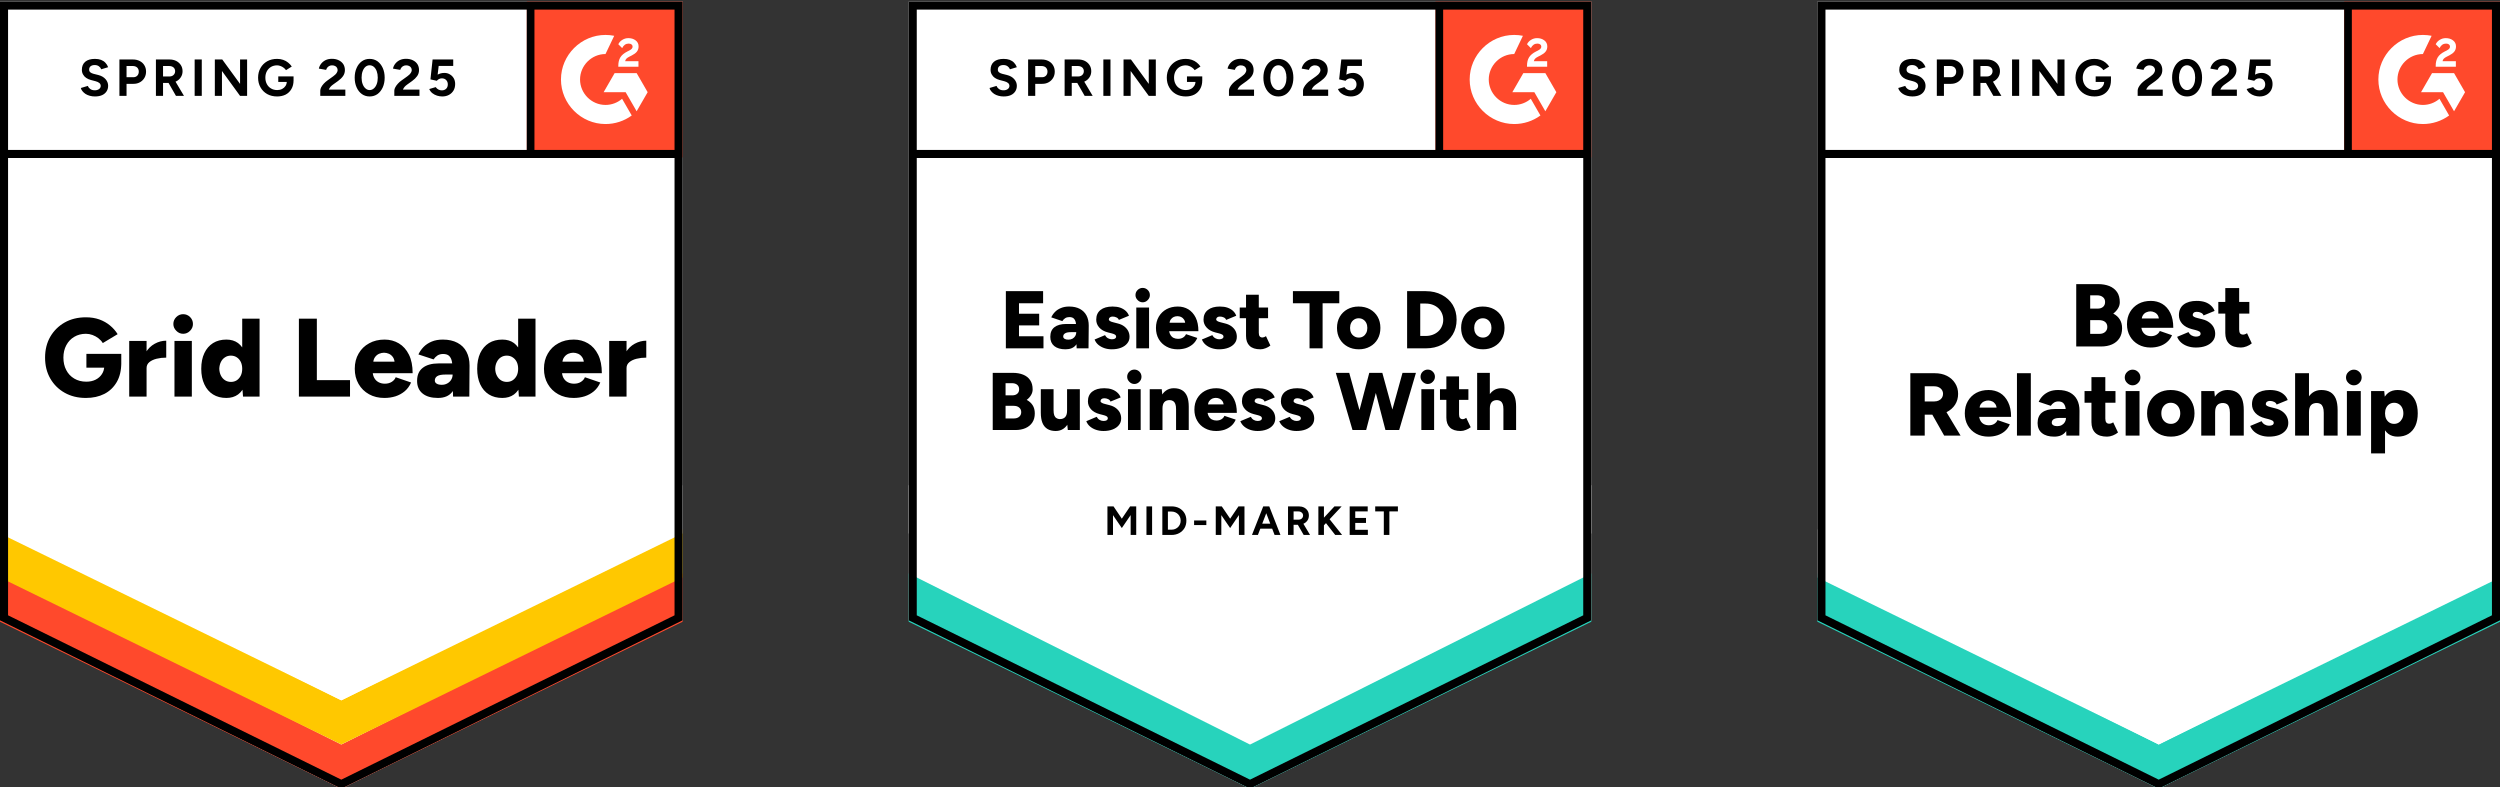 <?xml version="1.0" encoding="UTF-8" standalone="no"?>
<!DOCTYPE svg PUBLIC "-//W3C//DTD SVG 1.1//EN" "http://www.w3.org/Graphics/SVG/1.1/DTD/svg11.dtd">
<svg width="100%" height="100%" viewBox="0 0 902 284" version="1.1" xmlns="http://www.w3.org/2000/svg"
     xml:space="preserve"
     style="fill-rule:evenodd;clip-rule:evenodd;">
    <rect x="0" y="0" width="902" height="284" fill="#333333" stroke="none"/>
    <g>
        <path d="M0,223.815L123.141,284.543L246.281,223.815L246.281,0.543L-0,0.543L-0,223.815Z" style="fill:white;fill-rule:nonzero;"/>
        <path d="M34.252,34.803C33.592,34.803 32.976,34.722 32.405,34.561C31.816,34.401 31.298,34.177 30.852,33.892C30.406,33.588 30.04,33.257 29.755,32.9C29.451,32.543 29.255,32.159 29.166,31.748L31.682,30.998C31.843,31.427 32.128,31.793 32.539,32.096C32.949,32.4 33.467,32.561 34.091,32.579C34.752,32.597 35.296,32.454 35.724,32.15C36.135,31.846 36.34,31.462 36.34,30.998C36.34,30.587 36.179,30.239 35.858,29.953C35.519,29.667 35.064,29.453 34.493,29.31L32.779,28.855C32.155,28.694 31.593,28.444 31.093,28.104C30.611,27.783 30.236,27.372 29.969,26.872C29.683,26.39 29.54,25.827 29.54,25.184C29.54,23.934 29.951,22.96 30.772,22.264C31.593,21.585 32.753,21.246 34.252,21.246C35.091,21.246 35.822,21.362 36.447,21.594C37.089,21.844 37.616,22.192 38.026,22.639C38.455,23.085 38.785,23.621 39.017,24.246L36.527,24.996C36.367,24.568 36.09,24.211 35.697,23.925C35.287,23.621 34.778,23.469 34.172,23.469C33.547,23.469 33.056,23.612 32.699,23.898C32.342,24.184 32.164,24.595 32.164,25.13C32.164,25.541 32.307,25.863 32.592,26.095C32.878,26.327 33.261,26.506 33.743,26.631L35.456,27.059C36.581,27.345 37.455,27.845 38.08,28.56C38.705,29.274 39.017,30.069 39.017,30.944C39.017,31.712 38.829,32.382 38.455,32.954C38.08,33.543 37.545,33.999 36.848,34.32C36.135,34.642 35.269,34.803 34.252,34.803ZM43.086,34.588L43.086,21.46L47.958,21.46C48.886,21.46 49.707,21.647 50.421,22.023C51.135,22.38 51.688,22.889 52.08,23.55C52.491,24.211 52.696,24.97 52.696,25.827C52.696,26.684 52.5,27.444 52.107,28.104C51.715,28.765 51.188,29.283 50.528,29.658C49.85,30.051 49.064,30.248 48.172,30.248L45.656,30.248L45.656,34.588L43.086,34.588ZM45.656,27.863L48.119,27.863C48.69,27.863 49.163,27.676 49.537,27.301C49.894,26.926 50.073,26.434 50.073,25.827C50.073,25.238 49.876,24.746 49.484,24.353C49.073,23.996 48.547,23.818 47.904,23.818L45.656,23.818L45.656,27.863ZM56.257,34.588L56.257,21.46L61.129,21.46C62.057,21.46 62.878,21.638 63.591,21.996C64.305,22.371 64.859,22.871 65.251,23.496C65.662,24.121 65.867,24.854 65.867,25.693C65.867,26.515 65.653,27.247 65.224,27.89C64.814,28.533 64.243,29.033 63.511,29.39C62.797,29.748 61.976,29.926 61.048,29.926L58.826,29.926L58.826,34.588L56.257,34.588ZM63.484,34.588L60.459,29.31L62.414,27.917L66.375,34.588L63.484,34.588ZM58.826,27.595L61.155,27.595C61.548,27.595 61.896,27.515 62.199,27.354C62.503,27.193 62.744,26.97 62.922,26.684C63.101,26.399 63.19,26.068 63.19,25.693C63.19,25.139 62.994,24.684 62.601,24.327C62.19,23.987 61.664,23.818 61.022,23.818L58.826,23.818L58.826,27.595ZM70.23,34.588L70.23,21.46L72.8,21.46L72.8,34.588L70.23,34.588ZM77.512,34.588L77.512,21.46L80.189,21.46L86.613,30.275L86.613,21.46L89.156,21.46L89.156,34.588L86.613,34.588L80.082,25.613L80.082,34.588L77.512,34.588ZM99.971,34.803C98.633,34.803 97.446,34.517 96.411,33.945C95.376,33.356 94.573,32.552 94.002,31.534C93.413,30.516 93.118,29.346 93.118,28.024C93.118,26.702 93.413,25.532 94.002,24.514C94.573,23.496 95.376,22.692 96.411,22.103C97.446,21.531 98.633,21.246 99.971,21.246C100.775,21.246 101.506,21.362 102.167,21.594C102.845,21.826 103.443,22.156 103.96,22.585C104.478,22.996 104.915,23.469 105.272,24.005L103.184,25.318C102.97,24.979 102.684,24.684 102.327,24.434C101.988,24.166 101.613,23.96 101.203,23.818C100.792,23.657 100.382,23.576 99.971,23.576C99.151,23.576 98.419,23.764 97.776,24.139C97.134,24.532 96.634,25.059 96.277,25.72C95.92,26.381 95.742,27.149 95.742,28.024C95.742,28.881 95.92,29.649 96.277,30.328C96.634,31.007 97.134,31.534 97.776,31.909C98.419,32.302 99.168,32.498 100.025,32.498C100.685,32.498 101.274,32.364 101.792,32.096C102.309,31.829 102.72,31.462 103.023,30.998C103.327,30.516 103.478,29.962 103.478,29.337L105.914,28.962C105.914,30.194 105.656,31.248 105.138,32.123C104.638,32.998 103.942,33.668 103.05,34.133C102.158,34.579 101.131,34.803 99.971,34.803ZM100.4,29.551L100.4,27.569L105.914,27.569L105.914,29.149L104.522,29.551L100.4,29.551ZM115.551,34.588L115.551,32.686C115.551,32.329 115.658,31.936 115.873,31.507C116.105,31.06 116.417,30.623 116.81,30.194C117.22,29.748 117.693,29.337 118.228,28.962L120.209,27.542C120.477,27.345 120.736,27.131 120.986,26.899C121.236,26.667 121.432,26.408 121.575,26.122C121.735,25.836 121.816,25.568 121.816,25.318C121.816,24.979 121.735,24.684 121.575,24.434C121.432,24.166 121.209,23.96 120.905,23.818C120.602,23.657 120.227,23.576 119.781,23.576C119.406,23.576 119.076,23.657 118.791,23.818C118.505,23.96 118.264,24.157 118.068,24.407C117.889,24.657 117.755,24.925 117.666,25.211L115.043,24.755C115.168,24.13 115.435,23.55 115.846,23.014C116.256,22.478 116.792,22.04 117.452,21.701C118.13,21.379 118.889,21.219 119.727,21.219C120.709,21.219 121.548,21.397 122.244,21.755C122.94,22.094 123.484,22.567 123.877,23.175C124.252,23.782 124.439,24.487 124.439,25.291C124.439,26.095 124.216,26.818 123.77,27.461C123.324,28.087 122.717,28.676 121.949,29.23L120.156,30.516C119.799,30.766 119.487,31.043 119.219,31.346C118.969,31.65 118.773,31.98 118.63,32.338L124.6,32.338L124.6,34.588L115.551,34.588ZM133.38,34.803C132.309,34.803 131.372,34.517 130.569,33.945C129.748,33.356 129.115,32.552 128.669,31.534C128.205,30.516 127.973,29.346 127.973,28.024C127.973,26.702 128.205,25.532 128.669,24.514C129.115,23.496 129.748,22.692 130.569,22.103C131.372,21.531 132.3,21.246 133.353,21.246C134.424,21.246 135.37,21.531 136.191,22.103C136.994,22.692 137.627,23.496 138.092,24.514C138.556,25.532 138.788,26.702 138.788,28.024C138.788,29.346 138.556,30.516 138.092,31.534C137.627,32.552 136.994,33.356 136.191,33.945C135.37,34.517 134.433,34.803 133.38,34.803ZM133.38,32.498C133.933,32.498 134.433,32.302 134.879,31.909C135.325,31.534 135.673,31.007 135.923,30.328C136.173,29.667 136.298,28.899 136.298,28.024C136.298,27.149 136.173,26.372 135.923,25.693C135.673,25.014 135.325,24.487 134.879,24.112C134.433,23.737 133.924,23.55 133.353,23.55C132.8,23.55 132.3,23.737 131.854,24.112C131.426,24.487 131.087,25.014 130.837,25.693C130.587,26.372 130.462,27.149 130.462,28.024C130.462,28.899 130.587,29.667 130.837,30.328C131.087,31.007 131.435,31.534 131.881,31.909C132.309,32.302 132.809,32.498 133.38,32.498ZM142.268,34.588L142.268,32.686C142.268,32.329 142.384,31.936 142.616,31.507C142.848,31.06 143.16,30.623 143.553,30.194C143.945,29.748 144.418,29.337 144.971,28.962L146.952,27.542C147.22,27.345 147.479,27.131 147.729,26.899C147.961,26.667 148.157,26.408 148.318,26.122C148.478,25.836 148.558,25.568 148.558,25.318C148.558,24.979 148.478,24.684 148.318,24.434C148.157,24.166 147.934,23.96 147.648,23.818C147.345,23.657 146.97,23.576 146.524,23.576C146.149,23.576 145.819,23.657 145.533,23.818C145.23,23.96 144.989,24.157 144.811,24.407C144.614,24.657 144.481,24.925 144.409,25.211L141.786,24.755C141.911,24.13 142.178,23.55 142.589,23.014C142.999,22.478 143.535,22.04 144.195,21.701C144.873,21.379 145.632,21.219 146.47,21.219C147.452,21.219 148.291,21.397 148.987,21.755C149.683,22.094 150.227,22.567 150.62,23.175C150.994,23.782 151.182,24.487 151.182,25.291C151.182,26.095 150.959,26.818 150.513,27.461C150.066,28.087 149.46,28.676 148.692,29.23L146.899,30.516C146.542,30.766 146.229,31.043 145.962,31.346C145.712,31.65 145.516,31.98 145.373,32.338L151.343,32.338L151.343,34.588L142.268,34.588ZM159.534,34.803C158.945,34.803 158.329,34.704 157.687,34.508C157.062,34.311 156.5,34.017 156,33.624C155.483,33.213 155.108,32.713 154.876,32.123L157.205,31.427C157.491,31.837 157.821,32.132 158.196,32.311C158.57,32.507 158.972,32.606 159.4,32.606C160.043,32.606 160.569,32.409 160.98,32.016C161.372,31.623 161.569,31.096 161.569,30.435C161.569,29.81 161.372,29.292 160.98,28.881C160.587,28.471 160.069,28.265 159.427,28.265C159.034,28.265 158.677,28.354 158.356,28.533C158.035,28.712 157.785,28.917 157.607,29.149L155.304,28.64L156.081,21.46L163.523,21.46L163.523,23.791L158.276,23.791L157.901,26.926C158.24,26.747 158.615,26.595 159.025,26.47C159.436,26.363 159.882,26.309 160.364,26.309C161.078,26.309 161.729,26.488 162.318,26.845C162.907,27.185 163.371,27.649 163.71,28.238C164.049,28.828 164.219,29.515 164.219,30.301C164.219,31.194 164.022,31.98 163.63,32.659C163.219,33.338 162.666,33.865 161.97,34.24C161.274,34.615 160.462,34.803 159.534,34.803ZM30.986,143.58C28.095,143.58 25.543,142.955 23.33,141.704C21.135,140.472 19.404,138.757 18.136,136.56C16.887,134.381 16.263,131.872 16.263,129.032C16.263,126.192 16.887,123.682 18.136,121.503C19.404,119.324 21.135,117.609 23.33,116.359C25.543,115.108 28.095,114.483 30.986,114.483C32.788,114.483 34.412,114.742 35.858,115.26C37.321,115.796 38.597,116.519 39.686,117.43C40.793,118.341 41.712,119.386 42.443,120.565L37.089,123.78C36.697,123.137 36.17,122.557 35.51,122.039C34.85,121.539 34.136,121.146 33.368,120.86C32.583,120.574 31.789,120.431 30.986,120.431C29.415,120.431 28.014,120.797 26.783,121.53C25.57,122.244 24.615,123.253 23.919,124.557C23.223,125.861 22.875,127.353 22.875,129.032C22.875,130.728 23.214,132.22 23.892,133.506C24.552,134.81 25.516,135.837 26.783,136.587C28.032,137.337 29.487,137.712 31.147,137.712C32.414,137.712 33.529,137.471 34.493,136.989C35.456,136.507 36.215,135.837 36.768,134.979C37.339,134.122 37.625,133.122 37.625,131.979L43.755,130.934C43.755,133.667 43.211,135.971 42.122,137.846C41.016,139.74 39.517,141.169 37.625,142.133C35.715,143.098 33.502,143.58 30.986,143.58ZM31.173,132.649L31.173,127.665L43.755,127.665L43.755,131.496L40.141,132.649L31.173,132.649ZM51.224,132.702C51.224,130.523 51.661,128.71 52.536,127.263C53.41,125.816 54.508,124.736 55.828,124.021C57.149,123.289 58.532,122.923 59.978,122.923L59.978,129.032C58.746,129.032 57.586,129.166 56.497,129.433C55.427,129.701 54.552,130.112 53.874,130.666C53.214,131.22 52.884,131.925 52.884,132.783L51.224,132.702ZM46.619,143.098L46.619,123.003L52.884,123.003L52.884,143.098L46.619,143.098ZM62.949,143.098L62.949,123.003L69.213,123.003L69.213,143.098L62.949,143.098ZM66.081,120.431C65.135,120.431 64.314,120.074 63.618,119.359C62.904,118.663 62.547,117.841 62.547,116.895C62.547,115.912 62.904,115.073 63.618,114.376C64.314,113.697 65.135,113.358 66.081,113.358C67.045,113.358 67.875,113.697 68.571,114.376C69.267,115.073 69.615,115.912 69.615,116.895C69.615,117.841 69.267,118.663 68.571,119.359C67.875,120.074 67.045,120.431 66.081,120.431ZM87.684,143.098L87.39,139.373L87.39,114.966L93.654,114.966L93.654,143.098L87.684,143.098ZM81.688,143.58C79.814,143.58 78.208,143.16 76.869,142.321C75.513,141.481 74.469,140.267 73.737,138.677C72.988,137.105 72.613,135.23 72.613,133.05C72.613,130.853 72.988,128.969 73.737,127.397C74.469,125.843 75.513,124.638 76.869,123.78C78.208,122.941 79.814,122.521 81.688,122.521C83.347,122.521 84.748,122.941 85.891,123.78C87.033,124.638 87.88,125.843 88.434,127.397C89.005,128.969 89.29,130.853 89.29,133.05C89.29,135.23 89.005,137.105 88.434,138.677C87.88,140.267 87.033,141.481 85.891,142.321C84.748,143.16 83.347,143.58 81.688,143.58ZM83.347,137.793C84.115,137.793 84.811,137.596 85.436,137.203C86.042,136.792 86.524,136.23 86.881,135.515C87.22,134.819 87.39,133.997 87.39,133.05C87.39,132.122 87.22,131.3 86.881,130.586C86.524,129.871 86.042,129.317 85.436,128.924C84.811,128.514 84.097,128.308 83.294,128.308C82.491,128.308 81.786,128.514 81.179,128.924C80.554,129.317 80.064,129.871 79.707,130.586C79.35,131.3 79.154,132.122 79.118,133.05C79.154,133.997 79.35,134.819 79.707,135.515C80.064,136.23 80.563,136.792 81.206,137.203C81.831,137.596 82.544,137.793 83.347,137.793ZM107.842,143.098L107.842,114.966L114.32,114.966L114.32,137.15L126.286,137.15L126.286,143.098L107.842,143.098ZM138.68,143.58C136.592,143.58 134.745,143.133 133.139,142.24C131.533,141.347 130.275,140.106 129.365,138.516C128.454,136.944 127.999,135.122 127.999,133.05C127.999,130.961 128.463,129.13 129.391,127.558C130.302,125.968 131.569,124.736 133.193,123.861C134.781,122.968 136.637,122.521 138.761,122.521C140.652,122.521 142.366,122.976 143.901,123.887C145.435,124.798 146.649,126.156 147.541,127.96C148.434,129.746 148.88,131.979 148.88,134.658L133.782,134.658L134.451,133.908C134.451,134.819 134.638,135.623 135.013,136.319C135.388,137.016 135.914,137.543 136.592,137.9C137.253,138.257 138.002,138.436 138.841,138.436C139.823,138.436 140.661,138.212 141.357,137.766C142.036,137.337 142.509,136.784 142.776,136.105L148.318,138.007C147.782,139.257 147.024,140.302 146.042,141.142C145.061,141.963 143.945,142.58 142.696,142.99C141.429,143.383 140.09,143.58 138.68,143.58ZM134.638,131.282L133.969,130.478L142.964,130.478L142.401,131.282C142.401,130.3 142.205,129.514 141.812,128.924C141.42,128.335 140.92,127.906 140.313,127.638C139.724,127.388 139.136,127.263 138.547,127.263C137.976,127.263 137.387,127.388 136.78,127.638C136.173,127.906 135.664,128.335 135.254,128.924C134.843,129.514 134.638,130.3 134.638,131.282ZM163.469,143.098L163.309,138.757L163.309,133.104C163.309,132.032 163.21,131.095 163.014,130.291C162.836,129.487 162.505,128.853 162.024,128.389C161.542,127.942 160.819,127.719 159.855,127.719C159.106,127.719 158.445,127.888 157.874,128.228C157.321,128.585 156.839,129.067 156.429,129.675L150.968,127.879C151.432,126.879 152.056,125.977 152.842,125.173C153.627,124.37 154.599,123.727 155.76,123.244C156.902,122.762 158.24,122.521 159.775,122.521C161.863,122.521 163.63,122.914 165.075,123.7C166.521,124.468 167.601,125.549 168.314,126.942C169.046,128.335 169.412,129.987 169.412,131.898L169.332,143.098L163.469,143.098ZM158.008,143.58C155.617,143.58 153.77,143.044 152.467,141.972C151.146,140.901 150.486,139.391 150.486,137.444C150.486,135.319 151.173,133.738 152.547,132.702C153.903,131.648 155.813,131.121 158.276,131.121L163.79,131.121L163.79,135.14L160.658,135.14C159.32,135.14 158.356,135.328 157.767,135.703C157.178,136.078 156.884,136.605 156.884,137.284C156.884,137.766 157.098,138.141 157.526,138.409C157.972,138.695 158.588,138.838 159.373,138.838C160.141,138.838 160.819,138.668 161.408,138.329C161.997,138.007 162.461,137.56 162.8,136.989C163.139,136.435 163.309,135.819 163.309,135.14L164.861,135.14C164.861,137.819 164.299,139.9 163.175,141.383C162.05,142.848 160.328,143.58 158.008,143.58ZM187.214,143.098L186.946,139.373L186.946,114.966L193.21,114.966L193.21,143.098L187.214,143.098ZM181.244,143.58C179.37,143.58 177.755,143.16 176.399,142.321C175.06,141.481 174.016,140.267 173.267,138.677C172.535,137.105 172.169,135.23 172.169,133.05C172.169,130.853 172.535,128.969 173.267,127.397C174.016,125.843 175.06,124.638 176.399,123.78C177.755,122.941 179.37,122.521 181.244,122.521C182.904,122.521 184.305,122.941 185.447,123.78C186.571,124.638 187.419,125.843 187.99,127.397C188.543,128.969 188.82,130.853 188.82,133.05C188.82,135.23 188.543,137.105 187.99,138.677C187.419,140.267 186.571,141.481 185.447,142.321C184.305,143.16 182.904,143.58 181.244,143.58ZM182.877,137.793C183.662,137.793 184.358,137.596 184.965,137.203C185.59,136.792 186.081,136.23 186.438,135.515C186.777,134.819 186.946,133.997 186.946,133.05C186.946,132.122 186.777,131.3 186.438,130.586C186.081,129.871 185.59,129.317 184.965,128.924C184.358,128.514 183.654,128.308 182.85,128.308C182.047,128.308 181.333,128.514 180.709,128.924C180.102,129.317 179.62,129.871 179.263,130.586C178.889,131.3 178.692,132.122 178.674,133.05C178.692,133.997 178.889,134.819 179.263,135.515C179.62,136.23 180.111,136.792 180.736,137.203C181.36,137.596 182.074,137.793 182.877,137.793ZM206.943,143.58C204.855,143.58 203.008,143.133 201.402,142.24C199.796,141.347 198.537,140.106 197.627,138.516C196.717,136.944 196.262,135.122 196.262,133.05C196.262,130.961 196.726,129.13 197.654,127.558C198.564,125.968 199.831,124.736 201.455,123.861C203.044,122.968 204.9,122.521 207.023,122.521C208.915,122.521 210.628,122.976 212.163,123.887C213.698,124.798 214.912,126.156 215.804,127.96C216.696,129.746 217.142,131.979 217.142,134.658L202.044,134.658L202.74,133.908C202.74,134.819 202.919,135.623 203.276,136.319C203.651,137.016 204.177,137.543 204.855,137.9C205.515,138.257 206.265,138.436 207.104,138.436C208.103,138.436 208.942,138.212 209.62,137.766C210.298,137.337 210.771,136.784 211.039,136.105L216.58,138.007C216.045,139.257 215.286,140.302 214.305,141.142C213.323,141.963 212.208,142.58 210.959,142.99C209.692,143.383 208.353,143.58 206.943,143.58ZM202.874,131.282L202.232,130.478L211.226,130.478L210.691,131.282C210.691,130.3 210.486,129.514 210.075,128.924C209.683,128.335 209.192,127.906 208.603,127.638C208.014,127.388 207.416,127.263 206.809,127.263C206.22,127.263 205.631,127.388 205.043,127.638C204.436,127.906 203.927,128.335 203.517,128.924C203.088,129.514 202.874,130.3 202.874,131.282ZM224.424,132.702C224.424,130.523 224.852,128.71 225.709,127.263C226.583,125.816 227.681,124.736 229.001,124.021C230.34,123.289 231.732,122.923 233.177,122.923L233.177,129.032C231.946,129.032 230.786,129.166 229.697,129.433C228.609,129.701 227.734,130.112 227.074,130.666C226.396,131.22 226.057,131.925 226.057,132.783L224.424,132.702ZM219.793,143.098L219.793,123.003L226.057,123.003L226.057,143.098L219.793,143.098Z" style="fill-rule:nonzero;"/>
        <rect x="190.065" y="0.543" width="56.216" height="56.264" style="fill:rgb(255,73,44);fill-rule:nonzero;"/>
        <g>
            <clipPath id="_clip1">
                <rect x="190.065" y="0.543" width="56.216" height="56.264"/>
            </clipPath>
            <g clip-path="url(#_clip1)">
                <path d="M230.356,22.089L225.553,22.089C225.685,21.337 226.148,20.916 227.09,20.439L227.976,19.989C229.558,19.177 230.401,18.264 230.401,16.774C230.434,15.899 230.024,15.064 229.312,14.555C228.6,14.02 227.73,13.757 226.729,13.757C225.953,13.749 225.191,13.966 224.536,14.381C223.907,14.753 223.402,15.303 223.085,15.962L224.477,17.353C225.015,16.265 225.8,15.729 226.83,15.729C227.7,15.729 228.238,16.179 228.238,16.801C228.238,17.323 227.976,17.757 226.975,18.264L226.41,18.539C225.176,19.164 224.319,19.874 223.827,20.683C223.332,21.481 223.085,22.51 223.085,23.743L223.085,24.075L230.356,24.075L230.356,22.089ZM229.7,26.376L221.76,26.376L217.79,33.262L225.73,33.262L229.7,40.148L233.673,33.262L229.7,26.376Z" style="fill:white;"/>
                <path d="M218.465,37.862C213.431,37.858 209.29,33.715 209.283,28.678C209.292,23.641 213.432,19.5 218.465,19.496L221.608,12.916C220.571,12.708 219.517,12.604 218.459,12.604C209.649,12.604 202.399,19.86 202.398,28.678C202.399,37.495 209.649,44.751 218.459,44.751C218.461,44.751 218.463,44.751 218.465,44.751C221.866,44.756 225.181,43.677 227.928,41.669L224.448,35.636C222.786,37.072 220.661,37.863 218.465,37.862Z" style="fill:white;"/>
                <path d="M191.374,2.33L191.374,55.561" style="fill:none;fill-rule:nonzero;stroke:black;stroke-width:2.91px;"/>
            </g>
        </g>
        <path d="M0,224.314L0,206.898L123.141,268.634L246.281,206.898L246.281,224.314L123.141,284.543L-0,224.314Z" style="fill:rgb(255,73,44);fill-rule:nonzero;"/>
        <path d="M0,208.361L0,190.946L123.141,252.681L246.281,190.946L246.281,208.361L123.141,268.591L-0,208.361Z" style="fill:rgb(255,200,0);fill-rule:nonzero;"/>
        <path d="M0,192.46L0,175.045L123.141,236.783L246.281,175.045L246.281,192.46L123.141,252.689L-0,192.46Z" style="fill:white;fill-rule:nonzero;"/>
        <path d="M244.828,222.912L123.141,282.922L1.454,222.912L1.454,1.998L244.828,1.998L244.828,222.912ZM245.144,55.561L1.673,55.561" style="fill:none;fill-rule:nonzero;stroke:black;stroke-width:2.91px;"/>
    </g>
    <g>
        <path d="M655.719,223.815L778.859,284.543L902,223.815L902,0.543L655.719,0.543L655.719,223.815Z" style="fill:white;fill-rule:nonzero;"/>
        <path d="M689.971,34.803C689.31,34.803 688.695,34.722 688.123,34.561C687.535,34.401 687.017,34.177 686.571,33.892C686.125,33.588 685.759,33.257 685.473,32.9C685.17,32.543 684.974,32.159 684.884,31.748L687.401,30.998C687.561,31.427 687.847,31.793 688.257,32.096C688.668,32.4 689.185,32.561 689.81,32.579C690.47,32.597 691.015,32.454 691.443,32.15C691.853,31.846 692.059,31.462 692.059,30.998C692.059,30.587 691.898,30.239 691.577,29.953C691.238,29.667 690.783,29.453 690.212,29.31L688.498,28.855C687.874,28.694 687.311,28.444 686.812,28.104C686.33,27.783 685.955,27.372 685.687,26.872C685.402,26.39 685.259,25.827 685.259,25.184C685.259,23.934 685.67,22.96 686.491,22.264C687.311,21.585 688.471,21.246 689.971,21.246C690.809,21.246 691.541,21.362 692.166,21.594C692.808,21.844 693.335,22.192 693.745,22.639C694.173,23.085 694.504,23.621 694.736,24.246L692.246,24.996C692.085,24.568 691.809,24.211 691.416,23.925C691.006,23.621 690.497,23.469 689.89,23.469C689.266,23.469 688.775,23.612 688.418,23.898C688.061,24.184 687.883,24.595 687.883,25.13C687.883,25.541 688.025,25.863 688.311,26.095C688.596,26.327 688.98,26.506 689.462,26.631L691.175,27.059C692.3,27.345 693.174,27.845 693.799,28.56C694.423,29.274 694.736,30.069 694.736,30.944C694.736,31.712 694.548,32.382 694.173,32.954C693.799,33.543 693.263,33.999 692.567,34.32C691.853,34.642 690.988,34.803 689.971,34.803ZM698.805,34.588L698.805,21.46L703.677,21.46C704.605,21.46 705.426,21.647 706.139,22.023C706.853,22.38 707.407,22.889 707.799,23.55C708.21,24.211 708.415,24.97 708.415,25.827C708.415,26.684 708.219,27.444 707.826,28.104C707.433,28.765 706.907,29.283 706.247,29.658C705.568,30.051 704.783,30.248 703.891,30.248L701.374,30.248L701.374,34.588L698.805,34.588ZM701.374,27.863L703.837,27.863C704.408,27.863 704.881,27.676 705.256,27.301C705.613,26.926 705.791,26.434 705.791,25.827C705.791,25.238 705.595,24.746 705.203,24.353C704.792,23.996 704.266,23.818 703.623,23.818L701.374,23.818L701.374,27.863ZM711.975,34.588L711.975,21.46L716.847,21.46C717.775,21.46 718.596,21.638 719.31,21.996C720.024,22.371 720.577,22.871 720.97,23.496C721.38,24.121 721.586,24.854 721.586,25.693C721.586,26.515 721.371,27.247 720.943,27.89C720.533,28.533 719.962,29.033 719.23,29.39C718.516,29.748 717.695,29.926 716.767,29.926L714.545,29.926L714.545,34.588L711.975,34.588ZM719.203,34.588L716.178,29.31L718.132,27.917L722.094,34.588L719.203,34.588ZM714.545,27.595L716.874,27.595C717.267,27.595 717.615,27.515 717.918,27.354C718.222,27.193 718.462,26.97 718.641,26.684C718.819,26.399 718.909,26.068 718.909,25.693C718.909,25.139 718.712,24.684 718.32,24.327C717.909,23.987 717.383,23.818 716.74,23.818L714.545,23.818L714.545,27.595ZM725.949,34.588L725.949,21.46L728.519,21.46L728.519,34.588L725.949,34.588ZM733.23,34.588L733.23,21.46L735.907,21.46L742.332,30.275L742.332,21.46L744.875,21.46L744.875,34.588L742.332,34.588L735.8,25.613L735.8,34.588L733.23,34.588ZM755.69,34.803C754.352,34.803 753.165,34.517 752.13,33.945C751.095,33.356 750.292,32.552 749.721,31.534C749.132,30.516 748.837,29.346 748.837,28.024C748.837,26.702 749.132,25.532 749.721,24.514C750.292,23.496 751.095,22.692 752.13,22.103C753.165,21.531 754.352,21.246 755.69,21.246C756.493,21.246 757.225,21.362 757.885,21.594C758.563,21.826 759.161,22.156 759.679,22.585C760.196,22.996 760.634,23.469 760.991,24.005L758.903,25.318C758.688,24.979 758.403,24.684 758.046,24.434C757.707,24.166 757.332,23.96 756.922,23.818C756.511,23.657 756.101,23.576 755.69,23.576C754.869,23.576 754.138,23.764 753.495,24.139C752.853,24.532 752.353,25.059 751.996,25.72C751.639,26.381 751.461,27.149 751.461,28.024C751.461,28.881 751.639,29.649 751.996,30.328C752.353,31.007 752.853,31.534 753.495,31.909C754.138,32.302 754.887,32.498 755.744,32.498C756.404,32.498 756.993,32.364 757.511,32.096C758.028,31.829 758.439,31.462 758.742,30.998C759.045,30.516 759.197,29.962 759.197,29.337L761.633,28.962C761.633,30.194 761.374,31.248 760.857,32.123C760.357,32.998 759.661,33.668 758.769,34.133C757.876,34.579 756.85,34.803 755.69,34.803ZM756.119,29.551L756.119,27.569L761.633,27.569L761.633,29.149L760.241,29.551L756.119,29.551ZM771.27,34.588L771.27,32.686C771.27,32.329 771.377,31.936 771.591,31.507C771.823,31.06 772.136,30.623 772.528,30.194C772.939,29.748 773.412,29.337 773.947,28.962L775.928,27.542C776.196,27.345 776.455,27.131 776.704,26.899C776.954,26.667 777.151,26.408 777.293,26.122C777.454,25.836 777.534,25.568 777.534,25.318C777.534,24.979 777.454,24.684 777.293,24.434C777.151,24.166 776.927,23.96 776.624,23.818C776.321,23.657 775.946,23.576 775.5,23.576C775.125,23.576 774.795,23.657 774.509,23.818C774.224,23.96 773.983,24.157 773.787,24.407C773.608,24.657 773.474,24.925 773.385,25.211L770.762,24.755C770.886,24.13 771.154,23.55 771.565,23.014C771.975,22.478 772.51,22.04 773.171,21.701C773.849,21.379 774.607,21.219 775.446,21.219C776.428,21.219 777.267,21.397 777.963,21.755C778.659,22.094 779.203,22.567 779.596,23.175C779.97,23.782 780.158,24.487 780.158,25.291C780.158,26.095 779.935,26.818 779.488,27.461C779.042,28.087 778.436,28.676 777.668,29.23L775.875,30.516C775.518,30.766 775.205,31.043 774.938,31.346C774.688,31.65 774.491,31.98 774.349,32.338L780.318,32.338L780.318,34.588L771.27,34.588ZM789.099,34.803C788.028,34.803 787.091,34.517 786.288,33.945C785.467,33.356 784.833,32.552 784.387,31.534C783.923,30.516 783.691,29.346 783.691,28.024C783.691,26.702 783.923,25.532 784.387,24.514C784.833,23.496 785.467,22.692 786.288,22.103C787.091,21.531 788.019,21.246 789.072,21.246C790.143,21.246 791.089,21.531 791.91,22.103C792.713,22.692 793.346,23.496 793.81,24.514C794.274,25.532 794.506,26.702 794.506,28.024C794.506,29.346 794.274,30.516 793.81,31.534C793.346,32.552 792.713,33.356 791.91,33.945C791.089,34.517 790.152,34.803 789.099,34.803ZM789.099,32.498C789.652,32.498 790.152,32.302 790.598,31.909C791.044,31.534 791.392,31.007 791.642,30.328C791.892,29.667 792.017,28.899 792.017,28.024C792.017,27.149 791.892,26.372 791.642,25.693C791.392,25.014 791.044,24.487 790.598,24.112C790.152,23.737 789.643,23.55 789.072,23.55C788.519,23.55 788.019,23.737 787.573,24.112C787.145,24.487 786.806,25.014 786.556,25.693C786.306,26.372 786.181,27.149 786.181,28.024C786.181,28.899 786.306,29.667 786.556,30.328C786.806,31.007 787.154,31.534 787.6,31.909C788.028,32.302 788.528,32.498 789.099,32.498ZM797.986,34.588L797.986,32.686C797.986,32.329 798.102,31.936 798.334,31.507C798.566,31.06 798.879,30.623 799.271,30.194C799.664,29.748 800.137,29.337 800.69,28.962L802.671,27.542C802.939,27.345 803.197,27.131 803.447,26.899C803.679,26.667 803.876,26.408 804.036,26.122C804.197,25.836 804.277,25.568 804.277,25.318C804.277,24.979 804.197,24.684 804.036,24.434C803.876,24.166 803.653,23.96 803.367,23.818C803.064,23.657 802.689,23.576 802.243,23.576C801.868,23.576 801.538,23.657 801.252,23.818C800.949,23.96 800.708,24.157 800.529,24.407C800.333,24.657 800.199,24.925 800.128,25.211L797.504,24.755C797.629,24.13 797.897,23.55 798.308,23.014C798.718,22.478 799.253,22.04 799.914,21.701C800.592,21.379 801.35,21.219 802.189,21.219C803.171,21.219 804.01,21.397 804.706,21.755C805.402,22.094 805.946,22.567 806.338,23.175C806.713,23.782 806.901,24.487 806.901,25.291C806.901,26.095 806.678,26.818 806.231,27.461C805.785,28.087 805.178,28.676 804.411,29.23L802.617,30.516C802.261,30.766 801.948,31.043 801.681,31.346C801.431,31.65 801.234,31.98 801.092,32.338L807.061,32.338L807.061,34.588L797.986,34.588ZM815.253,34.803C814.664,34.803 814.048,34.704 813.406,34.508C812.781,34.311 812.219,34.017 811.719,33.624C811.202,33.213 810.827,32.713 810.595,32.123L812.924,31.427C813.209,31.837 813.54,32.132 813.914,32.311C814.289,32.507 814.691,32.606 815.119,32.606C815.761,32.606 816.288,32.409 816.698,32.016C817.091,31.623 817.287,31.096 817.287,30.435C817.287,29.81 817.091,29.292 816.698,28.881C816.306,28.471 815.788,28.265 815.146,28.265C814.753,28.265 814.396,28.354 814.075,28.533C813.754,28.712 813.504,28.917 813.325,29.149L811.023,28.64L811.799,21.46L819.241,21.46L819.241,23.791L813.995,23.791L813.62,26.926C813.959,26.747 814.334,26.595 814.744,26.47C815.155,26.363 815.601,26.309 816.083,26.309C816.797,26.309 817.448,26.488 818.037,26.845C818.626,27.185 819.09,27.649 819.429,28.238C819.768,28.828 819.937,29.515 819.937,30.301C819.937,31.194 819.741,31.98 819.349,32.659C818.938,33.338 818.385,33.865 817.689,34.24C816.993,34.615 816.181,34.803 815.253,34.803Z" style="fill-rule:nonzero;"/>
        <g>
            <path d="M749.105,125.013L749.105,102.507L756.975,102.507C758.51,102.507 759.866,102.739 761.044,103.204C762.222,103.686 763.15,104.409 763.828,105.374C764.489,106.338 764.819,107.562 764.819,109.044C764.819,109.83 764.605,110.572 764.176,111.268C763.766,111.965 763.195,112.59 762.463,113.144C763.498,113.679 764.283,114.385 764.819,115.26C765.372,116.118 765.649,117.18 765.649,118.449C765.649,119.86 765.327,121.056 764.685,122.039C764.042,123.021 763.15,123.762 762.008,124.263C760.884,124.763 759.563,125.013 758.046,125.013L749.105,125.013ZM754.138,120.458L757.457,120.458C758.331,120.458 759.027,120.226 759.545,119.761C760.063,119.297 760.321,118.699 760.321,117.966C760.321,117.198 760.054,116.591 759.518,116.144C758.983,115.716 758.242,115.501 757.296,115.501L754.138,115.501L754.138,120.458ZM754.138,111.349L756.815,111.349C757.635,111.349 758.287,111.143 758.769,110.732C759.268,110.304 759.518,109.714 759.518,108.964C759.518,108.196 759.251,107.607 758.715,107.196C758.198,106.767 757.502,106.553 756.627,106.553L754.138,106.553L754.138,111.349ZM775.955,125.388C774.295,125.388 772.823,125.031 771.538,124.316C770.253,123.602 769.245,122.61 768.513,121.342C767.781,120.074 767.415,118.618 767.415,116.975C767.415,115.296 767.781,113.831 768.513,112.581C769.262,111.313 770.28,110.322 771.565,109.607C772.85,108.91 774.34,108.562 776.035,108.562C777.552,108.562 778.917,108.919 780.131,109.634C781.362,110.366 782.335,111.456 783.049,112.903C783.763,114.331 784.12,116.118 784.12,118.261L772.046,118.261L772.582,117.645C772.582,118.377 772.734,119.02 773.037,119.574C773.34,120.128 773.76,120.556 774.295,120.86C774.831,121.146 775.428,121.289 776.089,121.289C776.874,121.289 777.543,121.11 778.096,120.753C778.65,120.395 779.033,119.949 779.248,119.413L783.665,120.94C783.236,121.94 782.629,122.771 781.844,123.432C781.077,124.093 780.184,124.584 779.167,124.906C778.168,125.227 777.097,125.388 775.955,125.388ZM772.716,115.555L772.207,114.912L779.408,114.912L778.953,115.555C778.953,114.769 778.792,114.135 778.471,113.653C778.15,113.188 777.748,112.858 777.267,112.661C776.803,112.447 776.339,112.34 775.875,112.34C775.393,112.34 774.911,112.447 774.429,112.661C773.947,112.858 773.546,113.188 773.224,113.653C772.885,114.135 772.716,114.769 772.716,115.555ZM792.284,125.388C791.231,125.388 790.25,125.236 789.34,124.932C788.43,124.629 787.644,124.191 786.984,123.619C786.324,123.048 785.833,122.351 785.512,121.53L789.607,119.815C789.893,120.369 790.277,120.779 790.759,121.047C791.258,121.315 791.767,121.449 792.284,121.449C792.82,121.449 793.239,121.36 793.543,121.181C793.828,120.985 793.971,120.726 793.971,120.404C793.971,120.065 793.819,119.797 793.516,119.601C793.212,119.422 792.766,119.252 792.177,119.092L790.812,118.743C789.313,118.35 788.162,117.716 787.359,116.841C786.556,115.948 786.154,114.912 786.154,113.733C786.154,112.072 786.716,110.795 787.841,109.902C788.983,109.009 790.562,108.562 792.579,108.562C793.703,108.562 794.703,108.705 795.577,108.991C796.434,109.294 797.156,109.723 797.745,110.277C798.334,110.813 798.763,111.447 799.03,112.179L795.042,113.813C794.899,113.385 794.595,113.063 794.131,112.849C793.667,112.617 793.159,112.501 792.606,112.501C792.124,112.501 791.758,112.608 791.508,112.822C791.258,113.019 791.133,113.287 791.133,113.626C791.133,113.894 791.285,114.117 791.588,114.296C791.892,114.474 792.347,114.635 792.954,114.778L794.667,115.207C795.666,115.457 796.505,115.85 797.183,116.386C797.879,116.904 798.397,117.511 798.736,118.207C799.075,118.904 799.245,119.654 799.245,120.458C799.245,121.458 798.95,122.325 798.361,123.057C797.772,123.807 796.951,124.388 795.898,124.798C794.863,125.191 793.659,125.388 792.284,125.388ZM808.534,125.388C806.624,125.388 805.205,124.932 804.277,124.021C803.349,123.11 802.885,121.815 802.885,120.136L802.885,103.927L807.891,103.927L807.891,118.877C807.891,119.52 808.007,119.994 808.239,120.297C808.471,120.583 808.837,120.726 809.337,120.726C809.533,120.726 809.756,120.681 810.006,120.592C810.274,120.503 810.515,120.378 810.729,120.217L812.442,123.887C811.942,124.316 811.327,124.673 810.595,124.959C809.881,125.245 809.194,125.388 808.534,125.388ZM800.369,113.144L800.369,108.937L811.559,108.937L811.559,113.144L800.369,113.144ZM689.248,157.164L689.248,134.658L698.082,134.658C699.724,134.658 701.169,134.971 702.418,135.596C703.686,136.239 704.676,137.123 705.39,138.248C706.122,139.373 706.487,140.659 706.487,142.106C706.487,143.571 706.122,144.875 705.39,146.018C704.658,147.143 703.659,148.027 702.392,148.67C701.107,149.296 699.643,149.608 698.001,149.608L694.441,149.608L694.441,157.164L689.248,157.164ZM701.455,157.164L696.395,148.215L700.277,145.375L707.371,157.164L701.455,157.164ZM694.441,144.839L697.921,144.839C698.528,144.839 699.063,144.723 699.527,144.491C700.009,144.259 700.384,143.937 700.652,143.526C700.919,143.098 701.053,142.624 701.053,142.106C701.053,141.32 700.759,140.668 700.17,140.15C699.581,139.632 698.805,139.373 697.841,139.373L694.441,139.373L694.441,144.839ZM717.436,157.539C715.759,157.539 714.277,157.182 712.993,156.467C711.708,155.753 710.699,154.761 709.968,153.493C709.254,152.225 708.897,150.769 708.897,149.126C708.897,147.447 709.263,145.982 709.994,144.732C710.726,143.464 711.734,142.472 713.019,141.758C714.304,141.061 715.794,140.713 717.49,140.713C719.007,140.713 720.381,141.07 721.612,141.785C722.826,142.517 723.79,143.607 724.503,145.053C725.235,146.482 725.601,148.269 725.601,150.412L713.501,150.412L714.063,149.796C714.063,150.528 714.215,151.171 714.518,151.725C714.804,152.278 715.214,152.707 715.75,153.011C716.285,153.297 716.892,153.439 717.57,153.439C718.355,153.439 719.025,153.261 719.578,152.904C720.113,152.546 720.488,152.1 720.702,151.564L725.146,153.091C724.718,154.091 724.111,154.922 723.326,155.583C722.54,156.244 721.648,156.735 720.649,157.056C719.631,157.378 718.561,157.539 717.436,157.539ZM714.197,147.706L713.662,147.063L720.863,147.063L720.408,147.706C720.408,146.92 720.247,146.286 719.926,145.804C719.605,145.339 719.212,145.009 718.748,144.812C718.284,144.598 717.811,144.491 717.329,144.491C716.865,144.491 716.392,144.598 715.91,144.812C715.429,145.009 715.018,145.339 714.679,145.804C714.358,146.286 714.197,146.92 714.197,147.706ZM727.716,157.164L727.716,134.658L732.722,134.658L732.722,157.164L727.716,157.164ZM745.544,157.164L745.411,153.681L745.411,149.153C745.411,148.295 745.339,147.545 745.196,146.902C745.036,146.259 744.768,145.759 744.393,145.402C744.001,145.027 743.421,144.839 742.653,144.839C742.047,144.839 741.52,144.982 741.074,145.268C740.628,145.554 740.244,145.938 739.923,146.42L735.559,144.973C735.916,144.187 736.407,143.473 737.032,142.83C737.674,142.187 738.451,141.669 739.361,141.276C740.289,140.901 741.359,140.713 742.573,140.713C744.251,140.713 745.669,141.017 746.829,141.624C747.989,142.249 748.855,143.124 749.426,144.25C749.997,145.357 750.283,146.67 750.283,148.188L750.229,157.164L745.544,157.164ZM741.181,157.539C739.271,157.539 737.79,157.11 736.737,156.253C735.684,155.395 735.158,154.19 735.158,152.636C735.158,150.939 735.702,149.671 736.791,148.831C737.897,147.992 739.432,147.572 741.395,147.572L745.785,147.572L745.785,150.787L743.296,150.787C742.225,150.787 741.449,150.939 740.967,151.243C740.503,151.546 740.271,151.966 740.271,152.502C740.271,152.895 740.449,153.198 740.806,153.413C741.163,153.645 741.645,153.761 742.252,153.761C742.876,153.761 743.43,153.627 743.912,153.359C744.376,153.091 744.741,152.734 745.009,152.287C745.277,151.823 745.411,151.323 745.411,150.787L746.669,150.787C746.669,152.93 746.214,154.592 745.304,155.77C744.411,156.949 743.037,157.539 741.181,157.539ZM760.241,157.539C758.349,157.539 756.931,157.083 755.985,156.172C755.057,155.261 754.593,153.966 754.593,152.287L754.593,136.078L759.599,136.078L759.599,151.028C759.599,151.671 759.724,152.145 759.973,152.448C760.205,152.734 760.562,152.877 761.044,152.877C761.24,152.877 761.472,152.832 761.74,152.743C761.99,152.654 762.222,152.529 762.436,152.368L764.176,156.038C763.659,156.467 763.043,156.824 762.329,157.11C761.615,157.396 760.919,157.539 760.241,157.539ZM752.103,145.295L752.103,141.088L763.266,141.088L763.266,145.295L752.103,145.295ZM766.933,157.164L766.933,141.088L771.939,141.088L771.939,157.164L766.933,157.164ZM769.45,139.025C768.7,139.025 768.04,138.739 767.469,138.168C766.898,137.614 766.612,136.962 766.612,136.212C766.612,135.408 766.898,134.738 767.469,134.203C768.04,133.649 768.7,133.372 769.45,133.372C770.217,133.372 770.878,133.649 771.431,134.203C771.984,134.738 772.261,135.408 772.261,136.212C772.261,136.962 771.984,137.614 771.431,138.168C770.878,138.739 770.217,139.025 769.45,139.025ZM783.29,157.539C781.594,157.539 780.104,157.182 778.819,156.467C777.534,155.753 776.526,154.761 775.794,153.493C775.045,152.225 774.67,150.769 774.67,149.126C774.67,147.483 775.027,146.027 775.741,144.759C776.472,143.491 777.481,142.499 778.766,141.785C780.068,141.07 781.541,140.713 783.183,140.713C784.878,140.713 786.377,141.07 787.68,141.785C788.965,142.499 789.964,143.491 790.678,144.759C791.41,146.027 791.776,147.483 791.776,149.126C791.776,150.769 791.41,152.225 790.678,153.493C789.964,154.761 788.965,155.753 787.68,156.467C786.395,157.182 784.932,157.539 783.29,157.539ZM783.29,152.93C783.932,152.93 784.503,152.77 785.003,152.448C785.503,152.127 785.895,151.68 786.181,151.109C786.484,150.537 786.636,149.876 786.636,149.126C786.636,148.376 786.484,147.715 786.181,147.143C785.895,146.572 785.494,146.125 784.976,145.804C784.477,145.482 783.888,145.321 783.209,145.321C782.549,145.321 781.96,145.482 781.443,145.804C780.943,146.125 780.541,146.572 780.238,147.143C779.952,147.715 779.81,148.376 779.81,149.126C779.81,149.876 779.952,150.537 780.238,151.109C780.541,151.68 780.952,152.127 781.469,152.448C781.987,152.77 782.594,152.93 783.29,152.93ZM794.212,157.164L794.212,141.088L798.923,141.088L799.218,144.035L799.218,157.164L794.212,157.164ZM804.545,157.164L804.545,148.938L809.551,148.938L809.551,157.164L804.545,157.164ZM804.545,148.938C804.545,148.081 804.447,147.402 804.25,146.902C804.072,146.384 803.804,146.009 803.447,145.777C803.09,145.545 802.653,145.42 802.136,145.402C801.172,145.384 800.449,145.643 799.967,146.179C799.468,146.732 799.218,147.563 799.218,148.67L797.719,148.67C797.719,146.974 797.968,145.536 798.468,144.357C798.986,143.16 799.691,142.249 800.583,141.624C801.475,141.017 802.51,140.713 803.688,140.713C804.973,140.713 806.053,140.972 806.927,141.49C807.802,142.008 808.462,142.803 808.908,143.875C809.337,144.946 809.551,146.322 809.551,148.001L809.551,148.938L804.545,148.938ZM818.653,157.539C817.6,157.539 816.618,157.387 815.708,157.083C814.798,156.78 814.012,156.342 813.352,155.77C812.692,155.199 812.201,154.502 811.88,153.681L815.976,151.966C816.261,152.52 816.654,152.93 817.153,153.198C817.635,153.466 818.135,153.6 818.653,153.6C819.188,153.6 819.607,153.511 819.911,153.332C820.214,153.136 820.366,152.877 820.366,152.555C820.366,152.216 820.205,151.948 819.884,151.752C819.581,151.573 819.134,151.403 818.545,151.243L817.18,150.894C815.681,150.501 814.53,149.867 813.727,148.992C812.924,148.099 812.522,147.063 812.522,145.884C812.522,144.223 813.084,142.946 814.209,142.053C815.351,141.16 816.93,140.713 818.947,140.713C820.071,140.713 821.071,140.856 821.945,141.142C822.82,141.445 823.551,141.874 824.14,142.428C824.729,142.964 825.149,143.598 825.399,144.33L821.41,145.964C821.267,145.536 820.964,145.214 820.5,145C820.036,144.768 819.527,144.652 818.974,144.652C818.51,144.652 818.144,144.759 817.876,144.973C817.626,145.17 817.501,145.437 817.501,145.777C817.501,146.045 817.653,146.268 817.957,146.447C818.278,146.625 818.733,146.786 819.322,146.929L821.035,147.358C822.034,147.608 822.882,148.001 823.578,148.536C824.256,149.054 824.765,149.662 825.104,150.358C825.443,151.055 825.613,151.805 825.613,152.609C825.613,153.609 825.318,154.475 824.729,155.208C824.14,155.958 823.328,156.538 822.293,156.949C821.24,157.342 820.027,157.539 818.653,157.539ZM828.075,157.164L828.075,134.658L833.081,134.658L833.081,157.164L828.075,157.164ZM838.409,157.164L838.409,148.938L843.415,148.938L843.415,157.164L838.409,157.164ZM838.409,148.938C838.409,148.081 838.31,147.402 838.114,146.902C837.918,146.384 837.641,146.009 837.284,145.777C836.927,145.545 836.499,145.42 835.999,145.402C835.036,145.384 834.304,145.643 833.804,146.179C833.322,146.732 833.081,147.563 833.081,148.67L831.556,148.67C831.556,146.974 831.814,145.536 832.332,144.357C832.849,143.16 833.554,142.249 834.447,141.624C835.339,141.017 836.356,140.713 837.498,140.713C838.819,140.713 839.917,140.972 840.791,141.49C841.666,142.008 842.326,142.803 842.772,143.875C843.2,144.946 843.415,146.322 843.415,148.001L843.415,148.938L838.409,148.938ZM846.761,157.164L846.761,141.088L851.767,141.088L851.767,157.164L846.761,157.164ZM849.277,139.025C848.528,139.025 847.867,138.739 847.296,138.168C846.725,137.614 846.439,136.962 846.439,136.212C846.439,135.408 846.725,134.738 847.296,134.203C847.867,133.649 848.528,133.372 849.277,133.372C850.044,133.372 850.705,133.649 851.258,134.203C851.811,134.738 852.088,135.408 852.088,136.212C852.088,136.962 851.811,137.614 851.258,138.168C850.705,138.739 850.044,139.025 849.277,139.025ZM855.488,163.594L855.488,141.088L860.226,141.088L860.52,144.035L860.52,163.594L855.488,163.594ZM865.071,157.539C863.751,157.539 862.635,157.208 861.725,156.547C860.833,155.869 860.163,154.895 859.717,153.627C859.253,152.359 859.021,150.858 859.021,149.126C859.021,147.375 859.253,145.866 859.717,144.598C860.163,143.348 860.833,142.383 861.725,141.704C862.635,141.044 863.751,140.713 865.071,140.713C866.57,140.713 867.864,141.044 868.953,141.704C870.041,142.383 870.88,143.348 871.469,144.598C872.04,145.866 872.326,147.375 872.326,149.126C872.326,150.858 872.04,152.359 871.469,153.627C870.88,154.895 870.041,155.869 868.953,156.547C867.864,157.208 866.57,157.539 865.071,157.539ZM863.786,152.93C864.429,152.93 865,152.77 865.5,152.448C865.981,152.127 866.374,151.68 866.677,151.109C866.981,150.537 867.132,149.876 867.132,149.126C867.132,148.376 866.99,147.715 866.704,147.143C866.436,146.572 866.044,146.125 865.526,145.804C865.027,145.482 864.455,145.321 863.813,145.321C863.171,145.321 862.599,145.482 862.1,145.804C861.6,146.125 861.207,146.581 860.922,147.17C860.654,147.742 860.52,148.394 860.52,149.126C860.52,149.876 860.654,150.537 860.922,151.109C861.207,151.68 861.591,152.127 862.073,152.448C862.573,152.77 863.144,152.93 863.786,152.93Z" style="fill-rule:nonzero;"/>
        </g>
        <rect x="845.784" y="0.543" width="56.216" height="56.264" style="fill:rgb(255,73,44);fill-rule:nonzero;"/>
        <g>
            <clipPath id="_clip2">
                <rect x="845.784" y="0.543" width="56.216" height="56.264"/>
            </clipPath>
            <g clip-path="url(#_clip2)">
                <path d="M886.075,22.089L881.272,22.089C881.403,21.337 881.867,20.916 882.809,20.439L883.695,19.989C885.277,19.177 886.12,18.264 886.12,16.774C886.153,15.899 885.743,15.064 885.031,14.555C884.319,14.02 883.449,13.757 882.447,13.757C881.672,13.749 880.91,13.966 880.255,14.381C879.626,14.753 879.121,15.303 878.804,15.962L880.196,17.353C880.734,16.265 881.519,15.729 882.549,15.729C883.419,15.729 883.957,16.179 883.957,16.801C883.957,17.323 883.695,17.757 882.694,18.264L882.129,18.539C880.895,19.164 880.038,19.874 879.546,20.683C879.05,21.481 878.804,22.51 878.804,23.743L878.804,24.075L886.075,24.075L886.075,22.089ZM885.419,26.376L877.479,26.376L873.509,33.262L881.449,33.262L885.419,40.148L889.391,33.262L885.419,26.376Z" style="fill:white;"/>
                <path d="M874.184,37.862C869.15,37.858 865.009,33.715 865.002,28.678C865.01,23.641 869.151,19.5 874.184,19.496L877.326,12.916C876.29,12.708 875.235,12.604 874.178,12.604C865.368,12.604 858.117,19.86 858.116,28.678C858.118,37.495 865.368,44.751 874.178,44.751C874.18,44.751 874.182,44.751 874.184,44.751C877.584,44.756 880.9,43.677 883.647,41.669L880.167,35.636C878.505,37.072 876.38,37.863 874.184,37.862Z" style="fill:white;"/>
                <path d="M847.093,2.33L847.093,55.561" style="fill:none;fill-rule:nonzero;stroke:black;stroke-width:2.91px;"/>
            </g>
        </g>
        <path d="M655.719,224.314L655.719,206.898L778.859,268.634L902,206.898L902,224.314L778.859,284.543L655.719,224.314Z" style="fill:rgb(39,211,188);fill-rule:nonzero;"/>
        <path d="M655.719,208.361L655.719,190.946L778.859,252.681L902,190.946L902,208.361L778.859,268.591L655.719,208.361Z" style="fill:white;fill-rule:nonzero;"/>
        <path d="M900.546,222.912L778.859,282.922L657.172,222.912L657.172,1.998L900.546,1.998L900.546,222.912ZM900.862,55.561L657.392,55.561" style="fill:none;fill-rule:nonzero;stroke:black;stroke-width:2.91px;"/>
    </g>
    <g>
        <path d="M327.859,223.815L451,284.543L574.141,223.815L574.141,0.543L327.859,0.543L327.859,223.815Z" style="fill:white;fill-rule:nonzero;"/>
        <path d="M362.111,34.803C361.451,34.803 360.835,34.722 360.264,34.561C359.675,34.401 359.158,34.177 358.711,33.892C358.265,33.588 357.899,33.257 357.614,32.9C357.311,32.543 357.114,32.159 357.025,31.748L359.541,30.998C359.702,31.427 359.987,31.793 360.398,32.096C360.808,32.4 361.326,32.561 361.951,32.579C362.611,32.597 363.155,32.454 363.584,32.15C363.994,31.846 364.199,31.462 364.199,30.998C364.199,30.587 364.039,30.239 363.717,29.953C363.378,29.667 362.923,29.453 362.352,29.31L360.639,28.855C360.014,28.694 359.452,28.444 358.952,28.104C358.471,27.783 358.096,27.372 357.828,26.872C357.543,26.39 357.4,25.827 357.4,25.184C357.4,23.934 357.81,22.96 358.631,22.264C359.452,21.585 360.612,21.246 362.111,21.246C362.95,21.246 363.682,21.362 364.306,21.594C364.949,21.844 365.475,22.192 365.886,22.639C366.314,23.085 366.644,23.621 366.876,24.246L364.387,24.996C364.226,24.568 363.949,24.211 363.557,23.925C363.146,23.621 362.638,23.469 362.031,23.469C361.406,23.469 360.915,23.612 360.559,23.898C360.202,24.184 360.023,24.595 360.023,25.13C360.023,25.541 360.166,25.863 360.451,26.095C360.737,26.327 361.121,26.506 361.603,26.631L363.316,27.059C364.44,27.345 365.315,27.845 365.939,28.56C366.564,29.274 366.876,30.069 366.876,30.944C366.876,31.712 366.689,32.382 366.314,32.954C365.939,33.543 365.404,33.999 364.708,34.32C363.994,34.642 363.128,34.803 362.111,34.803ZM370.945,34.588L370.945,21.46L375.817,21.46C376.745,21.46 377.566,21.647 378.28,22.023C378.994,22.38 379.547,22.889 379.94,23.55C380.35,24.211 380.556,24.97 380.556,25.827C380.556,26.684 380.359,27.444 379.967,28.104C379.574,28.765 379.048,29.283 378.387,29.658C377.709,30.051 376.924,30.248 376.031,30.248L373.515,30.248L373.515,34.588L370.945,34.588ZM373.515,27.863L375.978,27.863C376.549,27.863 377.022,27.676 377.397,27.301C377.754,26.926 377.932,26.434 377.932,25.827C377.932,25.238 377.736,24.746 377.343,24.353C376.933,23.996 376.406,23.818 375.764,23.818L373.515,23.818L373.515,27.863ZM384.116,34.588L384.116,21.46L388.988,21.46C389.916,21.46 390.737,21.638 391.451,21.996C392.165,22.371 392.718,22.871 393.111,23.496C393.521,24.121 393.726,24.854 393.726,25.693C393.726,26.515 393.512,27.247 393.084,27.89C392.673,28.533 392.102,29.033 391.37,29.39C390.657,29.748 389.836,29.926 388.908,29.926L386.686,29.926L386.686,34.588L384.116,34.588ZM391.344,34.588L388.319,29.31L390.273,27.917L394.235,34.588L391.344,34.588ZM386.686,27.595L389.015,27.595C389.407,27.595 389.755,27.515 390.059,27.354C390.362,27.193 390.603,26.97 390.782,26.684C390.96,26.399 391.049,26.068 391.049,25.693C391.049,25.139 390.853,24.684 390.46,24.327C390.05,23.987 389.523,23.818 388.881,23.818L386.686,23.818L386.686,27.595ZM398.09,34.588L398.09,21.46L400.66,21.46L400.66,34.588L398.09,34.588ZM405.371,34.588L405.371,21.46L408.048,21.46L414.473,30.275L414.473,21.46L417.016,21.46L417.016,34.588L414.473,34.588L407.941,25.613L407.941,34.588L405.371,34.588ZM427.831,34.803C426.492,34.803 425.306,34.517 424.27,33.945C423.235,33.356 422.432,32.552 421.861,31.534C421.272,30.516 420.978,29.346 420.978,28.024C420.978,26.702 421.272,25.532 421.861,24.514C422.432,23.496 423.235,22.692 424.27,22.103C425.306,21.531 426.492,21.246 427.831,21.246C428.634,21.246 429.366,21.362 430.026,21.594C430.704,21.826 431.302,22.156 431.82,22.585C432.337,22.996 432.774,23.469 433.131,24.005L431.043,25.318C430.829,24.979 430.543,24.684 430.187,24.434C429.847,24.166 429.473,23.96 429.062,23.818C428.652,23.657 428.241,23.576 427.831,23.576C427.01,23.576 426.278,23.764 425.636,24.139C424.993,24.532 424.494,25.059 424.137,25.72C423.78,26.381 423.601,27.149 423.601,28.024C423.601,28.881 423.78,29.649 424.137,30.328C424.494,31.007 424.993,31.534 425.636,31.909C426.278,32.302 427.028,32.498 427.884,32.498C428.545,32.498 429.134,32.364 429.651,32.096C430.169,31.829 430.579,31.462 430.883,30.998C431.186,30.516 431.338,29.962 431.338,29.337L433.774,28.962C433.774,30.194 433.515,31.248 432.997,32.123C432.498,32.998 431.802,33.668 430.909,34.133C430.017,34.579 428.991,34.803 427.831,34.803ZM428.259,29.551L428.259,27.569L433.774,27.569L433.774,29.149L432.382,29.551L428.259,29.551ZM443.411,34.588L443.411,32.686C443.411,32.329 443.518,31.936 443.732,31.507C443.964,31.06 444.276,30.623 444.669,30.194C445.079,29.748 445.552,29.337 446.088,28.962L448.069,27.542C448.336,27.345 448.595,27.131 448.845,26.899C449.095,26.667 449.291,26.408 449.434,26.122C449.595,25.836 449.675,25.568 449.675,25.318C449.675,24.979 449.595,24.684 449.434,24.434C449.291,24.166 449.068,23.96 448.765,23.818C448.461,23.657 448.087,23.576 447.64,23.576C447.266,23.576 446.935,23.657 446.65,23.818C446.364,23.96 446.123,24.157 445.927,24.407C445.749,24.657 445.615,24.925 445.526,25.211L442.902,24.755C443.027,24.13 443.295,23.55 443.705,23.014C444.116,22.478 444.651,22.04 445.311,21.701C445.99,21.379 446.748,21.219 447.587,21.219C448.568,21.219 449.407,21.397 450.103,21.755C450.799,22.094 451.344,22.567 451.736,23.175C452.111,23.782 452.298,24.487 452.298,25.291C452.298,26.095 452.075,26.818 451.629,27.461C451.183,28.087 450.576,28.676 449.809,29.23L448.015,30.516C447.658,30.766 447.346,31.043 447.078,31.346C446.828,31.65 446.632,31.98 446.489,32.338L452.459,32.338L452.459,34.588L443.411,34.588ZM461.239,34.803C460.169,34.803 459.232,34.517 458.429,33.945C457.608,33.356 456.974,32.552 456.528,31.534C456.064,30.516 455.832,29.346 455.832,28.024C455.832,26.702 456.064,25.532 456.528,24.514C456.974,23.496 457.608,22.692 458.429,22.103C459.232,21.531 460.16,21.246 461.213,21.246C462.283,21.246 463.229,21.531 464.05,22.103C464.853,22.692 465.487,23.496 465.951,24.514C466.415,25.532 466.647,26.702 466.647,28.024C466.647,29.346 466.415,30.516 465.951,31.534C465.487,32.552 464.853,33.356 464.05,33.945C463.229,34.517 462.292,34.803 461.239,34.803ZM461.239,32.498C461.793,32.498 462.292,32.302 462.739,31.909C463.185,31.534 463.533,31.007 463.783,30.328C464.032,29.667 464.157,28.899 464.157,28.024C464.157,27.149 464.032,26.372 463.783,25.693C463.533,25.014 463.185,24.487 462.739,24.112C462.292,23.737 461.784,23.55 461.213,23.55C460.659,23.55 460.16,23.737 459.714,24.112C459.285,24.487 458.946,25.014 458.696,25.693C458.446,26.372 458.322,27.149 458.322,28.024C458.322,28.899 458.446,29.667 458.696,30.328C458.946,31.007 459.294,31.534 459.74,31.909C460.169,32.302 460.668,32.498 461.239,32.498ZM470.127,34.588L470.127,32.686C470.127,32.329 470.243,31.936 470.475,31.507C470.707,31.06 471.019,30.623 471.412,30.194C471.805,29.748 472.277,29.337 472.831,28.962L474.812,27.542C475.079,27.345 475.338,27.131 475.588,26.899C475.82,26.667 476.016,26.408 476.177,26.122C476.338,25.836 476.418,25.568 476.418,25.318C476.418,24.979 476.338,24.684 476.177,24.434C476.016,24.166 475.793,23.96 475.508,23.818C475.204,23.657 474.829,23.576 474.383,23.576C474.009,23.576 473.678,23.657 473.393,23.818C473.089,23.96 472.849,24.157 472.67,24.407C472.474,24.657 472.34,24.925 472.269,25.211L469.645,24.755C469.77,24.13 470.038,23.55 470.448,23.014C470.859,22.478 471.394,22.04 472.054,21.701C472.733,21.379 473.491,21.219 474.33,21.219C475.311,21.219 476.15,21.397 476.846,21.755C477.542,22.094 478.086,22.567 478.479,23.175C478.854,23.782 479.041,24.487 479.041,25.291C479.041,26.095 478.818,26.818 478.372,27.461C477.926,28.087 477.319,28.676 476.552,29.23L474.758,30.516C474.401,30.766 474.089,31.043 473.821,31.346C473.571,31.65 473.375,31.98 473.232,32.338L479.202,32.338L479.202,34.588L470.127,34.588ZM487.393,34.803C486.804,34.803 486.189,34.704 485.546,34.508C484.922,34.311 484.36,34.017 483.86,33.624C483.342,33.213 482.967,32.713 482.735,32.123L485.064,31.427C485.35,31.837 485.68,32.132 486.055,32.311C486.43,32.507 486.831,32.606 487.26,32.606C487.902,32.606 488.429,32.409 488.839,32.016C489.232,31.623 489.428,31.096 489.428,30.435C489.428,29.81 489.232,29.292 488.839,28.881C488.446,28.471 487.929,28.265 487.286,28.265C486.894,28.265 486.537,28.354 486.216,28.533C485.894,28.712 485.644,28.917 485.466,29.149L483.164,28.64L483.94,21.46L491.382,21.46L491.382,23.791L486.135,23.791L485.76,26.926C486.1,26.747 486.474,26.595 486.885,26.47C487.295,26.363 487.741,26.309 488.223,26.309C488.937,26.309 489.589,26.488 490.177,26.845C490.766,27.185 491.23,27.649 491.569,28.238C491.909,28.828 492.078,29.515 492.078,30.301C492.078,31.194 491.882,31.98 491.489,32.659C491.079,33.338 490.525,33.865 489.829,34.24C489.133,34.615 488.321,34.803 487.393,34.803Z" style="fill-rule:nonzero;"/>
        <g>
            <path d="M362.914,125.683L362.914,105.052L376.353,105.052L376.353,109.419L367.653,109.419L367.653,113.197L374.934,113.197L374.934,117.404L367.653,117.404L367.653,121.315L376.487,121.315L376.487,125.683L362.914,125.683ZM388.453,125.683L388.319,122.494L388.319,118.341C388.319,117.555 388.256,116.868 388.131,116.278C387.989,115.689 387.739,115.225 387.382,114.885C387.025,114.564 386.498,114.403 385.802,114.403C385.249,114.403 384.767,114.528 384.357,114.778C383.946,115.028 383.589,115.385 383.286,115.85L379.297,114.51C379.619,113.778 380.074,113.117 380.663,112.527C381.234,111.938 381.948,111.474 382.804,111.134C383.643,110.777 384.625,110.598 385.749,110.598C387.266,110.598 388.56,110.884 389.63,111.456C390.683,112.027 391.478,112.822 392.013,113.84C392.548,114.858 392.816,116.064 392.816,117.457L392.736,125.683L388.453,125.683ZM384.437,126.031C382.688,126.031 381.332,125.638 380.368,124.852C379.422,124.066 378.949,122.959 378.949,121.53C378.949,119.976 379.449,118.815 380.448,118.047C381.448,117.279 382.849,116.895 384.651,116.895L388.694,116.895L388.694,119.842L386.391,119.842C385.41,119.842 384.705,119.985 384.277,120.27C383.83,120.538 383.607,120.922 383.607,121.423C383.607,121.762 383.777,122.039 384.116,122.253C384.437,122.45 384.883,122.548 385.454,122.548C386.025,122.548 386.525,122.432 386.953,122.199C387.382,121.949 387.721,121.619 387.971,121.208C388.203,120.797 388.319,120.342 388.319,119.842L389.47,119.842C389.47,121.807 389.059,123.334 388.238,124.423C387.417,125.495 386.15,126.031 384.437,126.031ZM401.141,126.031C400.178,126.031 399.276,125.888 398.438,125.602C397.617,125.316 396.894,124.914 396.269,124.396C395.663,123.878 395.216,123.244 394.931,122.494L398.705,120.913C398.955,121.414 399.303,121.789 399.749,122.039C400.213,122.289 400.677,122.414 401.141,122.414C401.623,122.414 402.007,122.333 402.293,122.173C402.56,121.994 402.694,121.762 402.694,121.476C402.694,121.155 402.551,120.905 402.266,120.726C401.98,120.547 401.579,120.395 401.061,120.27L399.776,119.949C398.402,119.592 397.349,119.002 396.617,118.181C395.886,117.359 395.52,116.412 395.52,115.341C395.52,113.822 396.037,112.652 397.072,111.831C398.108,111.009 399.553,110.598 401.409,110.598C402.444,110.598 403.363,110.732 404.166,111C404.952,111.286 405.621,111.679 406.174,112.179C406.71,112.679 407.093,113.26 407.325,113.921L403.685,115.421C403.542,115.028 403.256,114.733 402.828,114.537C402.417,114.323 401.953,114.215 401.436,114.215C401.008,114.215 400.677,114.314 400.445,114.51C400.196,114.689 400.071,114.939 400.071,115.26C400.071,115.492 400.213,115.689 400.499,115.85C400.785,116.028 401.204,116.18 401.757,116.305L403.31,116.707C404.238,116.939 405.014,117.296 405.639,117.779C406.263,118.261 406.736,118.815 407.058,119.44C407.379,120.083 407.539,120.771 407.539,121.503C407.539,122.432 407.263,123.227 406.71,123.887C406.174,124.566 405.425,125.093 404.461,125.468C403.497,125.843 402.391,126.031 401.141,126.031ZM409.975,125.683L409.975,110.947L414.58,110.947L414.58,125.683L409.975,125.683ZM412.278,109.071C411.582,109.071 410.975,108.803 410.457,108.267C409.94,107.749 409.681,107.151 409.681,106.472C409.681,105.74 409.94,105.124 410.457,104.624C410.975,104.124 411.582,103.873 412.278,103.873C412.974,103.873 413.58,104.124 414.098,104.624C414.616,105.124 414.874,105.74 414.874,106.472C414.874,107.151 414.616,107.749 414.098,108.267C413.58,108.803 412.974,109.071 412.278,109.071ZM424.913,126.031C423.378,126.031 422.022,125.7 420.844,125.039C419.666,124.396 418.738,123.494 418.06,122.333C417.4,121.172 417.069,119.833 417.069,118.315C417.069,116.778 417.408,115.43 418.087,114.269C418.765,113.108 419.693,112.206 420.871,111.563C422.049,110.92 423.414,110.598 424.966,110.598C426.358,110.598 427.617,110.929 428.741,111.59C429.847,112.268 430.731,113.26 431.391,114.564C432.052,115.885 432.382,117.529 432.382,119.493L421.299,119.493L421.808,118.931C421.808,119.61 421.95,120.199 422.236,120.699C422.504,121.217 422.878,121.61 423.36,121.878C423.86,122.128 424.413,122.253 425.02,122.253C425.752,122.253 426.367,122.092 426.867,121.771C427.367,121.449 427.715,121.047 427.911,120.565L431.98,121.932C431.588,122.86 431.034,123.628 430.32,124.236C429.589,124.843 428.768,125.298 427.858,125.602C426.93,125.888 425.948,126.031 424.913,126.031ZM421.941,117.029L421.46,116.439L428.045,116.439L427.643,117.029C427.643,116.296 427.492,115.716 427.188,115.287C426.903,114.858 426.546,114.546 426.118,114.349C425.689,114.171 425.252,114.081 424.806,114.081C424.378,114.081 423.94,114.171 423.494,114.349C423.066,114.546 422.7,114.858 422.397,115.287C422.093,115.716 421.941,116.296 421.941,117.029ZM439.85,126.031C438.905,126.031 438.012,125.888 437.173,125.602C436.335,125.316 435.612,124.914 435.005,124.396C434.398,123.878 433.943,123.244 433.64,122.494L437.414,120.913C437.664,121.414 438.021,121.789 438.485,122.039C438.931,122.289 439.386,122.414 439.85,122.414C440.35,122.414 440.734,122.333 441.002,122.173C441.287,121.994 441.43,121.762 441.43,121.476C441.43,121.155 441.287,120.905 441.002,120.726C440.716,120.547 440.306,120.395 439.77,120.27L438.512,119.949C437.138,119.592 436.085,119.002 435.353,118.181C434.604,117.359 434.229,116.412 434.229,115.341C434.229,113.822 434.755,112.652 435.808,111.831C436.843,111.009 438.28,110.598 440.118,110.598C441.171,110.598 442.09,110.732 442.875,111C443.678,111.286 444.348,111.679 444.883,112.179C445.419,112.679 445.802,113.26 446.034,113.921L442.394,115.421C442.251,115.028 441.974,114.733 441.564,114.537C441.135,114.323 440.662,114.215 440.145,114.215C439.717,114.215 439.386,114.314 439.154,114.51C438.922,114.689 438.806,114.939 438.806,115.26C438.806,115.492 438.949,115.689 439.235,115.85C439.52,116.028 439.94,116.18 440.493,116.305L442.046,116.707C442.974,116.939 443.75,117.296 444.374,117.779C444.999,118.261 445.472,118.815 445.793,119.44C446.097,120.083 446.248,120.771 446.248,121.503C446.248,122.432 445.981,123.227 445.445,123.887C444.91,124.566 444.16,125.093 443.197,125.468C442.233,125.843 441.118,126.031 439.85,126.031ZM454.761,126.031C453.012,126.031 451.709,125.611 450.853,124.772C449.996,123.95 449.568,122.762 449.568,121.208L449.568,106.338L454.172,106.338L454.172,120.056C454.172,120.646 454.279,121.074 454.493,121.342C454.708,121.628 455.047,121.771 455.511,121.771C455.671,121.771 455.877,121.726 456.126,121.637C456.358,121.548 456.573,121.431 456.769,121.289L458.348,124.664C457.884,125.057 457.322,125.379 456.662,125.629C456.001,125.897 455.368,126.031 454.761,126.031ZM447.292,114.805L447.292,110.947L457.518,110.947L457.518,114.805L447.292,114.805ZM472.483,125.683L472.483,109.419L466.486,109.419L466.486,105.052L483.217,105.052L483.217,109.419L477.194,109.419L477.194,125.683L472.483,125.683ZM490.285,126.031C488.732,126.031 487.367,125.7 486.189,125.039C485.011,124.396 484.083,123.494 483.405,122.333C482.727,121.172 482.387,119.833 482.387,118.315C482.387,116.796 482.718,115.457 483.378,114.296C484.038,113.153 484.957,112.251 486.135,111.59C487.331,110.929 488.678,110.598 490.177,110.598C491.73,110.598 493.104,110.929 494.3,111.59C495.478,112.251 496.397,113.153 497.057,114.296C497.718,115.457 498.048,116.796 498.048,118.315C498.048,119.833 497.718,121.172 497.057,122.333C496.397,123.494 495.478,124.396 494.3,125.039C493.122,125.7 491.784,126.031 490.285,126.031ZM490.285,121.798C490.873,121.798 491.4,121.646 491.864,121.342C492.31,121.056 492.667,120.654 492.935,120.136C493.202,119.618 493.336,119.011 493.336,118.315C493.336,117.636 493.202,117.029 492.935,116.493C492.667,115.975 492.301,115.573 491.837,115.287C491.373,114.983 490.829,114.832 490.204,114.832C489.597,114.832 489.062,114.983 488.598,115.287C488.134,115.573 487.768,115.975 487.5,116.493C487.233,117.029 487.099,117.636 487.099,118.315C487.099,119.011 487.233,119.618 487.5,120.136C487.768,120.654 488.143,121.056 488.625,121.342C489.089,121.646 489.642,121.798 490.285,121.798ZM507.685,125.683L507.685,105.052L514.431,105.052C516.608,105.052 518.535,105.499 520.213,106.392C521.891,107.267 523.202,108.473 524.148,110.009C525.076,111.563 525.54,113.349 525.54,115.367C525.54,117.368 525.076,119.145 524.148,120.699C523.202,122.253 521.891,123.477 520.213,124.37C518.535,125.245 516.608,125.683 514.431,125.683L507.685,125.683ZM512.423,121.208L514.431,121.208C515.323,121.208 516.153,121.065 516.92,120.779C517.688,120.494 518.357,120.092 518.928,119.574C519.499,119.056 519.936,118.431 520.24,117.698C520.561,116.984 520.722,116.207 520.722,115.367C520.722,114.528 520.561,113.751 520.24,113.036C519.936,112.304 519.499,111.679 518.928,111.161C518.357,110.643 517.688,110.241 516.92,109.955C516.153,109.67 515.323,109.527 514.431,109.527L512.423,109.527L512.423,121.208ZM535.07,126.031C533.518,126.031 532.152,125.7 530.974,125.039C529.797,124.396 528.869,123.494 528.19,122.333C527.512,121.172 527.173,119.833 527.173,118.315C527.173,116.796 527.503,115.457 528.164,114.296C528.824,113.153 529.743,112.251 530.921,111.59C532.117,110.929 533.464,110.598 534.963,110.598C536.516,110.598 537.89,110.929 539.086,111.59C540.264,112.251 541.183,113.153 541.843,114.296C542.503,115.457 542.833,116.796 542.833,118.315C542.833,119.833 542.503,121.172 541.843,122.333C541.183,123.494 540.264,124.396 539.086,125.039C537.908,125.7 536.569,126.031 535.07,126.031ZM535.07,121.798C535.659,121.798 536.186,121.646 536.65,121.342C537.096,121.056 537.453,120.654 537.72,120.136C537.988,119.618 538.122,119.011 538.122,118.315C538.122,117.636 537.988,117.029 537.72,116.493C537.453,115.975 537.087,115.573 536.623,115.287C536.159,114.983 535.623,114.832 535.017,114.832C534.392,114.832 533.848,114.983 533.384,115.287C532.92,115.573 532.554,115.975 532.286,116.493C532.019,117.029 531.885,117.636 531.885,118.315C531.885,119.011 532.019,119.618 532.286,120.136C532.554,120.654 532.929,121.056 533.411,121.342C533.892,121.646 534.446,121.798 535.07,121.798ZM358.176,155.154L358.176,134.524L365.404,134.524C366.814,134.524 368.054,134.738 369.125,135.167C370.214,135.596 371.061,136.257 371.668,137.15C372.275,138.025 372.578,139.141 372.578,140.499C372.578,141.231 372.382,141.919 371.989,142.562C371.614,143.205 371.097,143.776 370.437,144.276C371.365,144.777 372.078,145.42 372.578,146.206C373.096,147.009 373.354,147.992 373.354,149.153C373.354,150.439 373.06,151.528 372.471,152.421C371.882,153.314 371.061,153.993 370.008,154.458C368.973,154.922 367.76,155.154 366.368,155.154L358.176,155.154ZM362.807,150.975L365.832,150.975C366.635,150.975 367.278,150.76 367.76,150.332C368.224,149.921 368.456,149.376 368.456,148.697C368.456,148.001 368.206,147.447 367.706,147.036C367.224,146.625 366.555,146.42 365.698,146.42L362.807,146.42L362.807,150.975ZM362.807,142.642L365.243,142.642C365.993,142.642 366.591,142.446 367.037,142.053C367.483,141.678 367.706,141.142 367.706,140.445C367.706,139.749 367.465,139.204 366.983,138.811C366.519,138.436 365.877,138.248 365.056,138.248L362.807,138.248L362.807,142.642ZM385.267,155.154L384.999,152.448L384.999,140.418L389.604,140.418L389.604,155.154L385.267,155.154ZM375.523,147.974L375.523,140.418L380.127,140.418L380.127,147.974L375.523,147.974ZM380.127,147.974C380.127,148.742 380.208,149.358 380.368,149.823C380.547,150.287 380.805,150.626 381.144,150.841C381.484,151.073 381.876,151.198 382.322,151.216C383.215,151.216 383.884,150.966 384.33,150.466C384.776,149.965 384.999,149.206 384.999,148.188L386.391,148.188C386.391,149.742 386.15,151.064 385.669,152.153C385.205,153.243 384.562,154.074 383.741,154.645C382.938,155.217 381.992,155.503 380.904,155.503C379.726,155.503 378.735,155.261 377.932,154.779C377.129,154.297 376.522,153.565 376.112,152.582C375.719,151.6 375.523,150.349 375.523,148.831L375.523,147.974L380.127,147.974ZM398.143,155.503C397.18,155.503 396.278,155.36 395.439,155.074C394.601,154.788 393.878,154.386 393.271,153.868C392.664,153.35 392.218,152.716 391.933,151.966L395.68,150.385C395.948,150.885 396.305,151.26 396.751,151.51C397.197,151.76 397.661,151.886 398.143,151.886C398.625,151.886 399.009,151.805 399.294,151.644C399.562,151.466 399.696,151.234 399.696,150.948C399.696,150.626 399.553,150.376 399.268,150.198C398.982,150.019 398.572,149.867 398.036,149.742L396.778,149.421C395.404,149.063 394.351,148.474 393.619,147.652C392.887,146.831 392.522,145.884 392.522,144.812C392.522,143.294 393.039,142.124 394.074,141.303C395.109,140.481 396.555,140.07 398.411,140.07C399.446,140.07 400.356,140.204 401.141,140.472C401.945,140.758 402.614,141.151 403.149,141.651C403.702,142.151 404.095,142.731 404.327,143.392L400.66,144.893C400.535,144.5 400.258,144.205 399.83,144.009C399.401,143.794 398.937,143.687 398.438,143.687C398.009,143.687 397.67,143.785 397.42,143.982C397.188,144.16 397.072,144.41 397.072,144.732C397.072,144.964 397.215,145.161 397.501,145.321C397.786,145.5 398.206,145.652 398.759,145.777L400.312,146.179C401.24,146.411 402.016,146.768 402.641,147.25C403.265,147.733 403.738,148.286 404.059,148.912C404.363,149.555 404.514,150.242 404.514,150.975C404.514,151.903 404.247,152.698 403.711,153.359C403.176,154.038 402.426,154.565 401.463,154.94C400.499,155.315 399.392,155.503 398.143,155.503ZM406.977,155.154L406.977,140.418L411.555,140.418L411.555,155.154L406.977,155.154ZM409.279,138.543C408.583,138.543 407.977,138.275 407.459,137.739C406.942,137.221 406.683,136.623 406.683,135.944C406.683,135.212 406.942,134.595 407.459,134.095C407.977,133.595 408.583,133.345 409.279,133.345C409.975,133.345 410.582,133.595 411.1,134.095C411.599,134.595 411.849,135.212 411.849,135.944C411.849,136.623 411.599,137.221 411.1,137.739C410.582,138.275 409.975,138.543 409.279,138.543ZM414.821,155.154L414.821,140.418L419.157,140.418L419.425,143.124L419.425,155.154L414.821,155.154ZM424.324,155.154L424.324,147.599L428.902,147.599L428.902,155.154L424.324,155.154ZM424.324,147.599C424.324,146.813 424.235,146.197 424.056,145.75C423.878,145.286 423.628,144.946 423.307,144.732C422.986,144.518 422.584,144.393 422.102,144.357C421.228,144.339 420.558,144.58 420.094,145.08C419.648,145.58 419.425,146.348 419.425,147.384L418.033,147.384C418.033,145.83 418.274,144.509 418.756,143.419C419.22,142.33 419.862,141.499 420.683,140.927C421.486,140.356 422.432,140.07 423.521,140.07C424.699,140.07 425.689,140.311 426.492,140.793C427.295,141.276 427.902,142.008 428.313,142.99C428.705,143.973 428.902,145.232 428.902,146.768L428.902,147.599L424.324,147.599ZM438.78,155.503C437.245,155.503 435.889,155.172 434.711,154.511C433.533,153.868 432.614,152.966 431.953,151.805C431.275,150.644 430.936,149.305 430.936,147.786C430.936,146.25 431.275,144.902 431.953,143.741C432.632,142.58 433.56,141.678 434.737,141.035C435.915,140.392 437.281,140.07 438.833,140.07C440.225,140.07 441.483,140.4 442.608,141.061C443.714,141.74 444.598,142.731 445.258,144.035C445.918,145.357 446.248,147 446.248,148.965L435.192,148.965L435.674,148.403C435.674,149.081 435.817,149.671 436.103,150.171C436.37,150.689 436.754,151.082 437.254,151.35C437.736,151.6 438.28,151.725 438.887,151.725C439.618,151.725 440.234,151.564 440.734,151.243C441.234,150.921 441.582,150.519 441.778,150.037L445.847,151.403C445.454,152.332 444.901,153.1 444.187,153.707C443.455,154.315 442.634,154.77 441.724,155.074C440.796,155.36 439.815,155.503 438.78,155.503ZM435.808,146.5L435.326,145.911L441.912,145.911L441.51,146.5C441.51,145.768 441.367,145.187 441.082,144.759C440.778,144.33 440.413,144.017 439.984,143.821C439.556,143.642 439.119,143.553 438.673,143.553C438.244,143.553 437.807,143.642 437.361,143.821C436.933,144.017 436.567,144.33 436.263,144.759C435.96,145.187 435.808,145.768 435.808,146.5ZM453.744,155.503C452.78,155.503 451.879,155.36 451.04,155.074C450.201,154.788 449.479,154.386 448.872,153.868C448.265,153.35 447.81,152.716 447.507,151.966L451.281,150.385C451.549,150.885 451.906,151.26 452.352,151.51C452.798,151.76 453.262,151.886 453.744,151.886C454.226,151.886 454.601,151.805 454.868,151.644C455.154,151.466 455.297,151.234 455.297,150.948C455.297,150.626 455.154,150.376 454.868,150.198C454.583,150.019 454.172,149.867 453.637,149.742L452.379,149.421C451.004,149.063 449.952,148.474 449.22,147.652C448.47,146.831 448.095,145.884 448.095,144.812C448.095,143.294 448.622,142.124 449.675,141.303C450.71,140.481 452.147,140.07 453.985,140.07C455.038,140.07 455.957,140.204 456.742,140.472C457.545,140.758 458.214,141.151 458.75,141.651C459.285,142.151 459.678,142.731 459.928,143.392L456.26,144.893C456.117,144.5 455.841,144.205 455.43,144.009C455.002,143.794 454.538,143.687 454.038,143.687C453.592,143.687 453.253,143.785 453.021,143.982C452.789,144.16 452.673,144.41 452.673,144.732C452.673,144.964 452.816,145.161 453.101,145.321C453.387,145.5 453.806,145.652 454.36,145.777L455.912,146.179C456.84,146.411 457.617,146.768 458.241,147.25C458.866,147.733 459.339,148.286 459.66,148.912C459.963,149.555 460.115,150.242 460.115,150.975C460.115,151.903 459.847,152.698 459.312,153.359C458.777,154.038 458.027,154.565 457.063,154.94C456.1,155.315 454.993,155.503 453.744,155.503ZM467.771,155.503C466.808,155.503 465.915,155.36 465.094,155.074C464.255,154.788 463.533,154.386 462.926,153.868C462.319,153.35 461.864,152.716 461.561,151.966L465.335,150.385C465.585,150.885 465.942,151.26 466.406,151.51C466.852,151.76 467.307,151.886 467.771,151.886C468.271,151.886 468.655,151.805 468.922,151.644C469.208,151.466 469.351,151.234 469.351,150.948C469.351,150.626 469.208,150.376 468.922,150.198C468.637,150.019 468.226,149.867 467.691,149.742L466.433,149.421C465.059,149.063 463.997,148.474 463.247,147.652C462.515,146.831 462.15,145.884 462.15,144.812C462.15,143.294 462.667,142.124 463.702,141.303C464.755,140.481 466.201,140.07 468.039,140.07C469.074,140.07 469.993,140.204 470.796,140.472C471.599,140.758 472.269,141.151 472.804,141.651C473.339,142.151 473.723,142.731 473.955,143.392L470.314,144.893C470.172,144.5 469.886,144.205 469.458,144.009C469.047,143.794 468.583,143.687 468.066,143.687C467.637,143.687 467.307,143.785 467.075,143.982C466.843,144.16 466.727,144.41 466.727,144.732C466.727,144.964 466.87,145.161 467.156,145.321C467.441,145.5 467.852,145.652 468.387,145.777L469.966,146.179C470.877,146.411 471.653,146.768 472.295,147.25C472.92,147.733 473.384,148.286 473.687,148.912C474.009,149.555 474.169,150.242 474.169,150.975C474.169,151.903 473.901,152.698 473.366,153.359C472.813,154.038 472.063,154.565 471.117,154.94C470.154,155.315 469.038,155.503 467.771,155.503ZM500.323,155.154L506.025,134.524L510.87,134.524L504.82,155.154L500.323,155.154ZM487.982,155.154L481.959,134.524L486.804,134.524L492.48,155.154L487.982,155.154ZM488.625,155.154L494.032,134.524L498.289,134.524L492.908,155.154L488.625,155.154ZM499.868,155.154L494.514,134.524L498.744,134.524L504.392,155.154L499.868,155.154ZM512.825,155.154L512.825,140.418L517.429,140.418L517.429,155.154L512.825,155.154ZM515.127,138.543C514.449,138.543 513.842,138.275 513.306,137.739C512.789,137.221 512.53,136.623 512.53,135.944C512.53,135.212 512.789,134.595 513.306,134.095C513.842,133.595 514.449,133.345 515.127,133.345C515.841,133.345 516.447,133.595 516.947,134.095C517.465,134.595 517.723,135.212 517.723,135.944C517.723,136.623 517.465,137.221 516.947,137.739C516.447,138.275 515.841,138.543 515.127,138.543ZM527.013,155.503C525.281,155.503 523.988,155.083 523.131,154.243C522.274,153.422 521.846,152.234 521.846,150.68L521.846,135.81L526.424,135.81L526.424,149.528C526.424,150.117 526.54,150.546 526.772,150.814C526.986,151.1 527.316,151.243 527.762,151.243C527.941,151.243 528.146,151.198 528.378,151.109C528.61,151.019 528.824,150.903 529.02,150.76L530.626,154.136C530.145,154.529 529.574,154.851 528.913,155.101C528.271,155.369 527.637,155.503 527.013,155.503ZM519.544,144.276L519.544,140.418L529.797,140.418L529.797,144.276L519.544,144.276ZM532.955,155.154L532.955,134.524L537.533,134.524L537.533,155.154L532.955,155.154ZM542.432,155.154L542.432,147.599L547.01,147.599L547.01,155.154L542.432,155.154ZM542.432,147.599C542.432,146.813 542.343,146.197 542.164,145.75C541.986,145.286 541.727,144.946 541.388,144.732C541.067,144.518 540.674,144.393 540.21,144.357C539.336,144.339 538.666,144.58 538.202,145.08C537.756,145.58 537.533,146.348 537.533,147.384L536.141,147.384C536.141,145.83 536.382,144.509 536.864,143.419C537.328,142.33 537.97,141.499 538.791,140.927C539.612,140.356 540.549,140.07 541.602,140.07C542.798,140.07 543.797,140.311 544.6,140.793C545.403,141.276 546.01,142.008 546.421,142.99C546.813,143.973 547.01,145.232 547.01,146.768L547.01,147.599L542.432,147.599Z" style="fill-rule:nonzero;"/>
        </g>
        <path d="M399.562,193.012L399.562,182.697L401.757,182.697L404.755,187.144L407.754,182.697L409.949,182.697L409.949,193.012L407.941,193.012L407.941,185.832L404.755,190.52L401.57,185.858L401.57,193.012L399.562,193.012ZM413.643,193.012L413.643,182.697L415.677,182.697L415.677,193.012L413.643,193.012ZM419.372,193.012L419.372,182.697L422.664,182.697C423.717,182.697 424.654,182.911 425.475,183.34C426.278,183.786 426.912,184.394 427.376,185.162C427.822,185.93 428.045,186.823 428.045,187.841C428.045,188.841 427.822,189.734 427.376,190.52C426.912,191.288 426.278,191.896 425.475,192.342C424.654,192.789 423.717,193.012 422.664,193.012L419.372,193.012ZM421.379,191.11L422.664,191.11C423.146,191.11 423.583,191.029 423.976,190.869C424.386,190.69 424.743,190.458 425.047,190.172C425.332,189.868 425.564,189.52 425.743,189.127C425.903,188.734 425.984,188.305 425.984,187.841C425.984,187.377 425.903,186.948 425.743,186.555C425.564,186.162 425.332,185.814 425.047,185.51C424.743,185.224 424.386,184.992 423.976,184.813C423.583,184.653 423.146,184.572 422.664,184.572L421.379,184.572L421.379,191.11ZM430.829,189.449L430.829,187.787L435.246,187.787L435.246,189.449L430.829,189.449ZM438.646,193.012L438.646,182.697L440.814,182.697L443.839,187.144L446.837,182.697L449.006,182.697L449.006,193.012L446.998,193.012L446.998,185.832L443.839,190.52L440.654,185.858L440.654,193.012L438.646,193.012ZM459.874,193.012L455.912,182.697L457.947,182.697L461.989,193.012L459.874,193.012ZM451.709,193.012L455.778,182.697L457.813,182.697L453.851,193.012L451.709,193.012ZM453.637,190.735L453.637,188.939L460.088,188.939L460.088,190.735L453.637,190.735ZM464.719,193.012L464.719,182.697L468.548,182.697C469.261,182.697 469.904,182.831 470.475,183.099C471.028,183.385 471.465,183.777 471.787,184.278C472.09,184.778 472.242,185.358 472.242,186.019C472.242,186.662 472.081,187.234 471.76,187.734C471.421,188.252 470.966,188.645 470.395,188.913C469.841,189.198 469.199,189.341 468.467,189.341L466.727,189.341L466.727,193.012L464.719,193.012ZM470.368,193.012L467.985,188.859L469.538,187.761L472.67,193.012L470.368,193.012ZM466.727,187.493L468.548,187.493C468.851,187.493 469.128,187.43 469.377,187.305C469.609,187.18 469.797,187.002 469.94,186.769C470.082,186.555 470.154,186.305 470.154,186.019C470.154,185.573 469.993,185.215 469.672,184.947C469.351,184.662 468.94,184.519 468.44,184.519L466.727,184.519L466.727,187.493ZM476.873,190.386L476.659,187.868L481.477,182.697L484.074,182.697L476.873,190.386ZM475.668,193.012L475.668,182.697L477.676,182.697L477.676,193.012L475.668,193.012ZM481.745,193.012L477.649,187.761L479.095,186.555L484.235,193.012L481.745,193.012ZM486.965,193.012L486.965,182.697L493.47,182.697L493.47,184.519L488.973,184.519L488.973,186.876L492.854,186.876L492.854,188.672L488.973,188.672L488.973,191.163L493.524,191.163L493.524,193.012L486.965,193.012ZM499.279,193.012L499.279,184.519L496.174,184.519L496.174,182.697L504.365,182.697L504.365,184.519L501.287,184.519L501.287,193.012L499.279,193.012Z" style="fill-rule:nonzero;"/>
        <rect x="517.924" y="0.543" width="56.216" height="56.264" style="fill:rgb(255,73,44);fill-rule:nonzero;"/>
        <g>
            <clipPath id="_clip3">
                <rect x="517.924" y="0.543" width="56.216" height="56.264"/>
            </clipPath>
            <g clip-path="url(#_clip3)">
                <path d="M558.215,22.089L553.413,22.089C553.544,21.337 554.007,20.916 554.949,20.439L555.836,19.989C557.418,19.177 558.261,18.264 558.261,16.774C558.294,15.899 557.884,15.064 557.171,14.555C556.459,14.02 555.589,13.757 554.588,13.757C553.812,13.749 553.051,13.966 552.396,14.381C551.767,14.753 551.262,15.303 550.945,15.962L552.337,17.353C552.875,16.265 553.659,15.729 554.69,15.729C555.56,15.729 556.098,16.179 556.098,16.801C556.098,17.323 555.836,17.757 554.834,18.264L554.269,18.539C553.035,19.164 552.179,19.874 551.686,20.683C551.191,21.481 550.945,22.51 550.945,23.743L550.945,24.075L558.215,24.075L558.215,22.089ZM557.559,26.376L549.62,26.376L545.65,33.262L553.59,33.262L557.559,40.148L561.532,33.262L557.559,26.376Z" style="fill:white;"/>
                <path d="M546.324,37.862C541.291,37.858 537.15,33.715 537.142,28.678C537.151,23.641 541.292,19.5 546.324,19.496L549.467,12.916C548.43,12.708 547.376,12.604 546.319,12.604C537.508,12.604 530.258,19.86 530.257,28.678C530.259,37.495 537.509,44.751 546.319,44.751C546.321,44.751 546.322,44.751 546.324,44.751C549.725,44.756 553.041,43.677 555.787,41.669L552.307,35.636C550.645,37.072 548.52,37.863 546.324,37.862Z" style="fill:white;"/>
                <path d="M519.233,2.33L519.233,55.561" style="fill:none;fill-rule:nonzero;stroke:black;stroke-width:2.91px;"/>
            </g>
        </g>
        <path d="M327.859,224.314L327.859,206.898L451,268.634L574.141,206.898L574.141,224.314L451,284.543L327.859,224.314Z" style="fill:rgb(39,211,188);fill-rule:nonzero;"/>
        <path d="M327.859,192.46L327.859,175.045L451,236.783L574.141,175.045L574.141,192.46L451,252.689L327.859,192.46Z" style="fill:white;fill-rule:nonzero;"/>
        <path d="M572.687,222.912L451,282.922L329.313,222.912L329.313,1.998L572.687,1.998L572.687,222.912ZM573.003,55.561L329.532,55.561" style="fill:none;fill-rule:nonzero;stroke:black;stroke-width:2.91px;"/>
    </g>
</svg>
